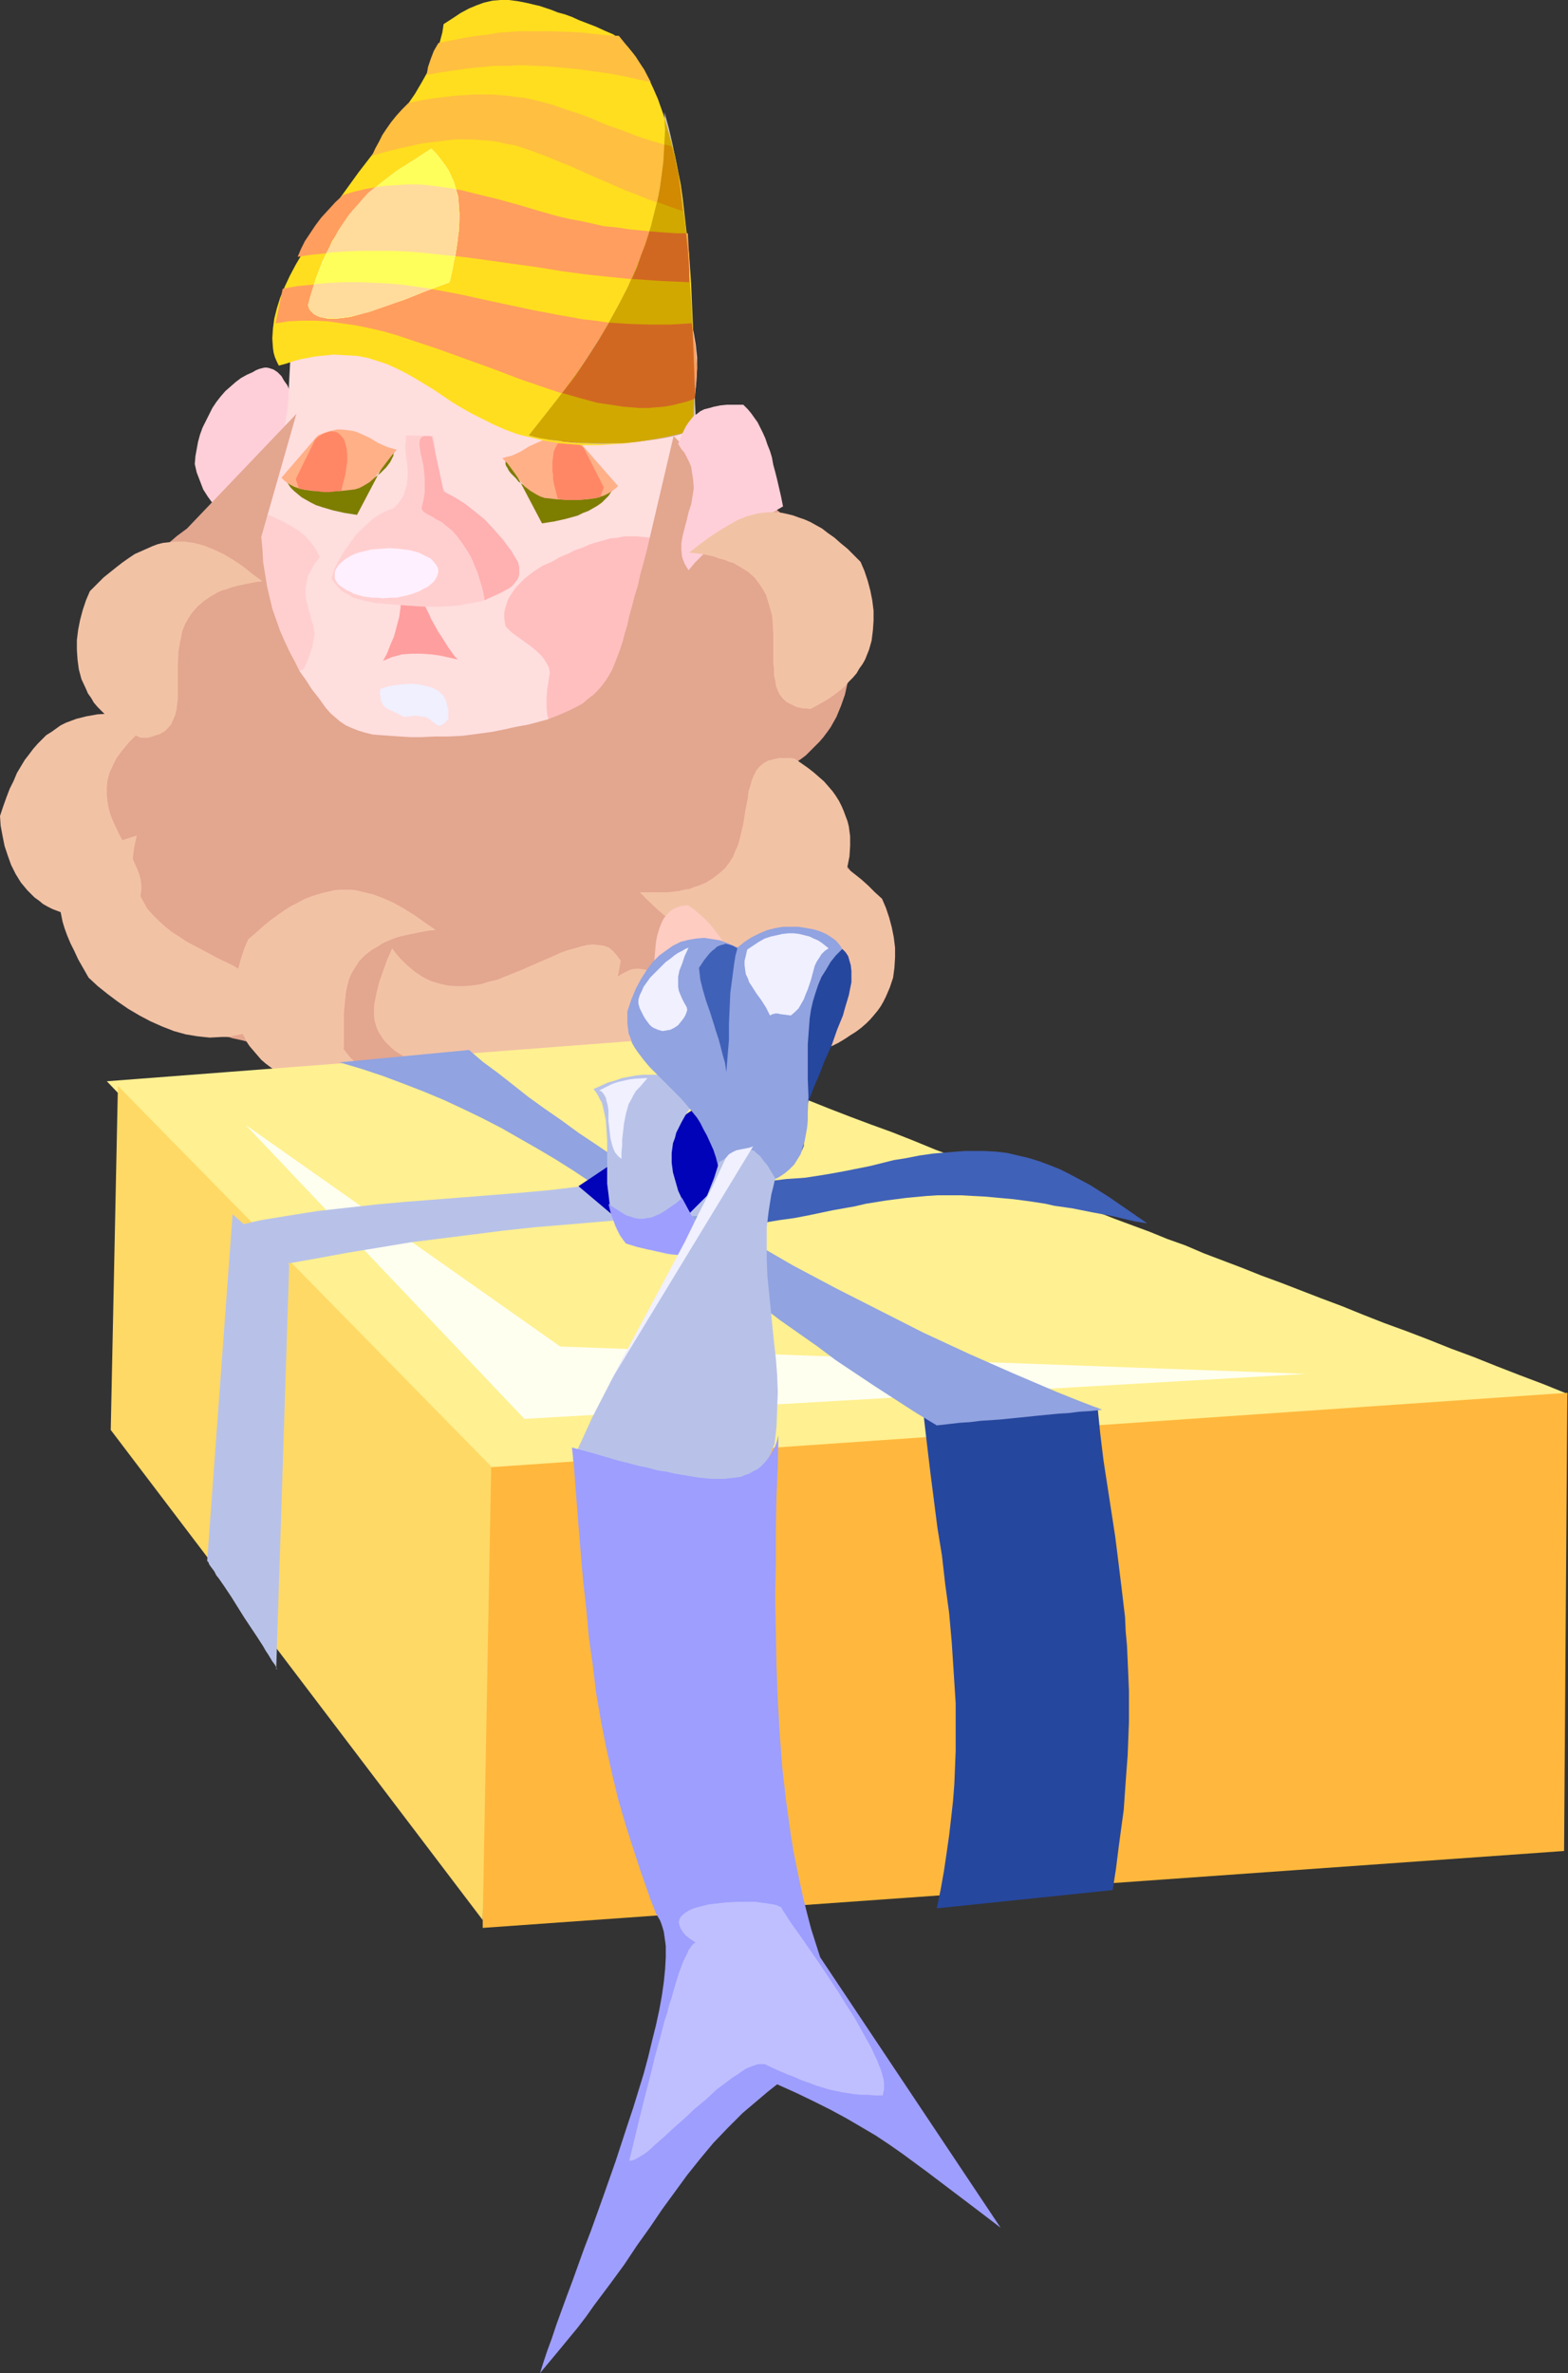 <?xml version="1.0" encoding="UTF-8" standalone="no"?>
<svg
   version="1.0"
   width="102.899mm"
   height="155.668mm"
   id="svg69"
   sodipodi:docname="Gift 12.wmf"
   xmlns:inkscape="http://www.inkscape.org/namespaces/inkscape"
   xmlns:sodipodi="http://sodipodi.sourceforge.net/DTD/sodipodi-0.dtd"
   xmlns="http://www.w3.org/2000/svg"
   xmlns:svg="http://www.w3.org/2000/svg">
  <rect width="100%" height="100%" fill="#333333" stroke="none"/>
  <sodipodi:namedview
     id="namedview69"
     pagecolor="#ffffff"
     bordercolor="#000000"
     borderopacity="0.25"
     inkscape:showpageshadow="2"
     inkscape:pageopacity="0.0"
     inkscape:pagecheckerboard="0"
     inkscape:deskcolor="#d1d1d1"
     inkscape:document-units="mm" />
  <defs
     id="defs1">
    <pattern
       id="WMFhbasepattern"
       patternUnits="userSpaceOnUse"
       width="6"
       height="6"
       x="0"
       y="0" />
  </defs>
  <path
     style="fill:#ffcfd9;fill-opacity:1;fill-rule:evenodd;stroke:none"
     d="m 76.747,106.004 -0.808,-0.97 -0.808,-1.131 -0.646,-1.293 -0.646,-1.293 -1.293,-2.909 -1.293,-2.909 -0.808,-1.131 -0.646,-1.131 -0.969,-0.97 -0.969,-0.646 -0.485,-0.162 -0.485,-0.162 -0.646,-0.162 h -0.646 l -0.646,0.162 -0.646,0.162 -0.808,0.323 -0.808,0.485 -1.454,0.646 -1.454,0.808 -1.293,0.97 -1.293,1.131 -1.293,1.131 -1.131,1.293 -1.131,1.454 -0.969,1.454 -0.808,1.616 -0.808,1.616 -0.808,1.616 -0.646,1.778 -0.485,1.778 -0.323,1.778 -0.323,1.778 -0.162,1.939 0.485,2.101 0.808,2.101 0.808,2.101 1.131,1.778 1.293,1.778 1.454,1.939 1.454,1.616 1.777,1.616 1.616,1.454 1.939,1.454 3.878,2.909 4.201,2.585 4.039,2.585 z"
     id="path1" />
  <path
     style="fill:#ffdede;fill-opacity:1;fill-rule:evenodd;stroke:none"
     d="m 70.446,107.296 -1.131,4.525 -1.293,4.848 -1.131,4.848 -1.131,5.009 -0.969,5.171 -0.646,5.171 -0.323,5.009 -0.162,2.585 v 2.585 l 0.162,2.424 0.162,2.424 0.323,2.424 0.485,2.424 0.485,2.262 0.646,2.262 0.969,2.262 0.808,2.101 1.293,2.101 1.131,1.939 1.454,1.939 1.616,1.778 1.939,1.778 1.939,1.616 2.262,1.454 2.262,1.454 3.231,1.131 3.393,1.293 3.393,0.97 3.555,0.97 3.555,0.808 3.555,0.808 3.555,0.485 3.716,0.485 3.555,0.162 3.555,0.162 3.555,-0.162 3.716,-0.323 3.393,-0.646 3.555,-0.646 3.393,-1.131 3.231,-1.293 3.231,-1.616 3.07,-1.778 1.616,-1.131 1.293,-1.131 1.454,-1.131 1.454,-1.293 1.454,-1.293 1.293,-1.454 1.293,-1.454 1.293,-1.616 1.131,-1.778 1.293,-1.778 0.969,-1.778 1.131,-2.101 0.969,-1.939 0.969,-2.262 0.969,-2.262 0.969,-2.262 0.808,-2.424 0.808,-2.585 0.646,-2.585 0.646,-2.747 0.485,-2.909 0.646,-3.07 0.485,-3.07 0.323,-3.07 0.323,-3.393 0.323,-3.393 0.162,-3.555 0.162,-3.555 0.646,-3.232 0.646,-3.232 1.131,-6.302 0.485,-3.07 0.323,-2.909 0.323,-3.07 0.162,-3.07 v -2.909 l -0.323,-3.07 -0.485,-2.909 -0.808,-3.07 -0.969,-3.07 -1.293,-2.909 -0.808,-1.616 -0.808,-1.454 -1.131,-1.616 -0.969,-1.454 -2.424,-2.909 -2.424,-2.585 -2.585,-2.424 -2.585,-2.262 -2.747,-2.101 -2.908,-1.939 -2.747,-1.616 -2.908,-1.454 -3.07,-1.293 -2.908,-1.293 -3.07,-0.808 -3.07,-0.808 -3.07,-0.646 -3.07,-0.646 -3.07,-0.162 -2.908,-0.162 -3.07,-0.162 -3.07,0.162 -2.908,0.162 -2.908,0.485 -2.747,0.485 -2.908,0.646 -2.585,0.646 -2.747,0.97 -2.424,0.97 -2.424,1.131 -2.262,1.131 -2.262,1.293 -1.939,1.293 -2.1,1.454 -1.777,1.616 -1.616,1.616 -0.808,1.616 -0.808,1.616 -1.616,3.07 -1.131,3.07 -0.969,2.909 -0.808,2.909 -0.485,2.909 -0.485,2.909 -0.323,2.909 -0.485,5.817 -0.323,6.14 -0.162,3.07 -0.162,3.232 -0.485,3.393 z"
     id="path2" />
  <path
     style="fill:#ffbfbf;fill-opacity:1;fill-rule:evenodd;stroke:none"
     d="m 163.028,133.797 -1.616,-0.485 -1.777,-0.162 -1.616,-0.162 h -1.616 -1.616 l -1.616,0.323 -1.777,0.162 -1.616,0.485 -1.777,0.485 -1.616,0.485 -1.777,0.808 -1.939,0.646 -1.939,0.97 -1.939,0.808 -1.939,1.131 -2.262,0.97 -2.262,1.454 -2.1,1.616 -1.777,1.778 -0.808,0.97 -0.646,0.97 -0.646,0.97 -0.485,0.97 -0.323,1.131 -0.323,0.97 -0.162,0.97 v 1.131 l 0.162,1.131 0.162,0.97 1.454,1.454 1.777,1.293 1.777,1.293 1.777,1.293 1.454,1.293 0.646,0.646 0.646,0.808 0.485,0.808 0.485,0.808 0.323,0.808 0.162,0.97 -0.323,2.101 -0.323,2.101 -0.162,2.101 v 2.101 l 0.162,1.939 0.485,1.939 0.323,0.808 0.485,0.646 0.323,0.808 0.485,0.485 4.524,-1.293 4.201,-1.454 2.262,-0.97 2.1,-0.97 1.939,-0.97 2.1,-1.131 1.777,-1.131 1.939,-1.293 1.777,-1.293 1.616,-1.454 1.616,-1.293 1.454,-1.616 1.454,-1.454 1.131,-1.616 1.131,-1.616 0.969,-1.616 0.808,-1.778 0.646,-1.616 0.485,-1.939 0.323,-1.778 v -1.778 -1.939 l -0.485,-1.939 -0.485,-1.939 -0.646,-1.939 -0.969,-2.101 -1.293,-1.939 -1.454,-2.101 -1.777,-2.101 z"
     id="path3" />
  <path
     style="fill:#7d7d00;fill-opacity:1;fill-rule:evenodd;stroke:none"
     d="m 152.526,119.901 -2.262,1.131 -2.262,0.808 -2.262,0.646 -2.1,0.485 -1.777,0.323 h -1.777 -1.777 l -1.454,-0.162 -1.616,-0.323 -1.293,-0.323 -1.293,-0.485 -1.131,-0.646 -1.131,-0.646 -0.808,-0.646 -0.969,-0.646 -0.646,-0.808 -0.646,-0.646 -0.646,-0.646 -0.485,-0.646 -0.323,-0.646 -0.323,-0.485 -0.162,-0.485 v -0.485 -0.162 -0.162 h 0.162 0.162 l 0.323,0.323 0.485,0.485 0.485,0.808 0.485,0.808 0.646,1.131 6.301,11.958 3.07,-0.485 2.908,-0.646 2.908,-0.808 1.293,-0.646 1.293,-0.485 1.131,-0.646 1.131,-0.646 1.131,-0.808 0.808,-0.808 0.808,-0.808 0.646,-0.97 0.646,-0.97 z"
     id="path4" />
  <path
     style="fill:#ffb087;fill-opacity:1;fill-rule:evenodd;stroke:none"
     d="m 153.333,120.547 -9.21,-10.503 -1.616,-0.646 -1.616,-0.485 -1.454,-0.323 h -1.293 -1.293 l -1.293,0.323 -1.131,0.323 -1.131,0.485 -2.1,0.97 -2.1,1.293 -2.1,0.97 -1.293,0.323 -1.131,0.323 1.293,1.293 0.969,1.293 2.1,2.909 1.131,1.454 1.454,1.131 0.808,0.485 0.808,0.485 0.969,0.485 0.969,0.323 2.908,0.323 2.747,0.162 h 2.585 l 2.424,-0.162 2.262,-0.323 0.969,-0.323 0.969,-0.323 0.969,-0.485 0.808,-0.485 0.808,-0.646 z"
     id="path5" />
  <path
     style="fill:#ff8766;fill-opacity:1;fill-rule:evenodd;stroke:none"
     d="m 144.77,111.013 5.009,9.857 -0.969,2.424 -2.424,0.323 -2.262,0.323 h -1.454 -1.293 -1.454 l -1.616,-0.323 -0.323,-1.293 -0.323,-1.293 -0.323,-1.293 -0.162,-1.131 v -0.97 l -0.162,-0.97 v -1.939 l 0.162,-1.454 0.162,-1.293 0.485,-1.131 0.485,-0.808 0.646,-0.485 0.646,-0.323 0.808,-0.162 h 0.808 l 0.969,0.162 0.969,0.485 0.808,0.646 z"
     id="path6" />
  <path
     style="fill:#7d7d00;fill-opacity:1;fill-rule:evenodd;stroke:none"
     d="m 70.446,117.8 2.424,1.131 2.262,0.808 2.1,0.646 2.1,0.485 1.777,0.323 1.939,0.162 1.616,-0.162 1.616,-0.162 1.454,-0.323 1.454,-0.323 1.131,-0.485 1.131,-0.646 1.131,-0.646 0.969,-0.646 0.808,-0.646 0.646,-0.646 0.808,-0.808 0.485,-0.646 0.485,-0.646 0.323,-0.646 0.485,-0.97 v -0.485 l 0.162,-0.162 -0.162,-0.162 H 97.429 97.267 l -0.323,0.323 -0.485,0.485 -0.485,0.808 -0.485,0.808 -0.646,1.131 -6.301,11.958 -3.07,-0.485 -2.908,-0.646 -2.747,-0.808 -1.454,-0.485 -1.293,-0.646 -1.131,-0.646 -1.131,-0.646 -0.969,-0.808 -0.969,-0.808 -0.808,-0.808 -0.646,-0.97 -0.646,-0.97 z"
     id="path7" />
  <path
     style="fill:#ffb087;fill-opacity:1;fill-rule:evenodd;stroke:none"
     d="m 69.8,118.446 9.048,-10.503 1.616,-0.646 1.616,-0.485 1.454,-0.323 h 1.293 l 1.293,0.162 1.293,0.162 1.131,0.323 1.131,0.485 2.1,0.97 2.1,1.293 2.262,0.97 1.131,0.323 1.131,0.323 -1.131,1.293 -1.131,1.454 -0.969,1.293 -1.131,1.454 -1.131,1.454 -1.293,1.131 -0.808,0.485 -0.808,0.485 -0.969,0.485 -1.131,0.323 -2.908,0.323 -2.585,0.162 h -2.585 l -2.585,-0.162 -2.1,-0.323 -1.131,-0.323 -0.969,-0.323 -0.969,-0.485 -0.808,-0.485 -0.808,-0.646 z"
     id="path8" />
  <path
     style="fill:#ff8766;fill-opacity:1;fill-rule:evenodd;stroke:none"
     d="m 78.202,108.912 -4.847,9.857 0.808,2.424 2.424,0.323 2.424,0.323 1.293,0.162 h 1.293 l 1.454,-0.162 1.616,-0.162 0.323,-1.454 0.323,-1.293 0.323,-1.131 0.162,-1.131 0.162,-1.131 0.162,-0.97 v -0.97 -0.808 l -0.162,-1.616 -0.323,-1.293 -0.323,-0.97 -0.646,-0.808 -0.646,-0.646 -0.646,-0.323 -0.808,-0.162 h -0.808 l -0.969,0.323 -0.808,0.323 -0.969,0.646 z"
     id="path9" />
  <path
     style="fill:#f0f0ff;fill-opacity:1;fill-rule:evenodd;stroke:none"
     d="m 108.739,171.287 -1.616,-0.808 -1.777,-0.485 -1.616,-0.323 -1.777,-0.162 -1.939,0.162 -1.777,0.162 -1.939,0.323 -1.939,0.646 -0.162,1.131 0.162,0.808 v 0.646 l 0.323,0.646 0.162,0.485 0.323,0.485 0.808,0.646 0.969,0.485 0.485,0.162 0.485,0.323 1.131,0.485 1.131,0.646 1.616,-0.162 1.293,-0.162 1.131,0.162 0.969,0.162 0.808,0.162 0.646,0.485 0.808,0.646 0.485,0.323 0.323,0.323 0.323,0.162 h 0.323 0.485 l 0.485,-0.323 0.646,-0.485 0.646,-0.808 v -1.293 -1.131 l -0.323,-0.97 -0.162,-0.97 -0.323,-0.646 -0.485,-0.808 -0.485,-0.485 z"
     id="path10" />
  <path
     style="fill:#ffcfcf;fill-opacity:1;fill-rule:evenodd;stroke:none"
     d="m 66.73,127.657 3.716,1.778 1.777,0.97 1.777,1.131 1.616,1.293 1.454,1.616 0.646,0.808 0.646,0.97 0.485,0.97 0.485,0.97 -1.293,1.616 -0.808,1.454 -0.808,1.454 -0.323,1.454 -0.323,1.616 v 1.454 l 0.162,1.616 0.485,1.616 0.162,0.97 0.323,0.808 0.323,1.454 0.485,1.293 0.162,1.454 0.162,0.646 -0.162,0.808 -0.162,0.97 -0.162,1.131 -0.323,1.131 -0.485,1.454 -0.646,1.616 -0.808,1.778 -7.432,2.424 -1.293,-2.424 -1.131,-2.585 -0.969,-2.909 -0.646,-2.909 -0.646,-3.07 -0.485,-3.232 -0.323,-3.07 -0.162,-3.07 0.162,-3.07 0.162,-2.747 0.323,-2.747 0.485,-2.424 0.323,-1.131 0.323,-0.97 0.323,-0.97 0.323,-0.97 0.485,-0.646 0.485,-0.808 0.485,-0.646 z"
     id="path11" />
  <path
     style="fill:#ff9e9e;fill-opacity:1;fill-rule:evenodd;stroke:none"
     d="m 98.883,145.917 1.454,0.485 1.454,0.485 0.646,0.162 h 0.808 l 0.808,-0.323 0.808,-0.323 -0.162,0.162 h -0.162 v 0.485 0.646 l 0.323,0.97 0.323,0.97 0.485,1.131 0.646,1.293 0.646,1.454 1.616,2.909 1.777,2.747 0.808,1.293 0.808,1.131 0.808,1.131 0.808,0.808 -2.1,-0.485 -2.262,-0.485 -2.262,-0.323 -2.424,-0.162 h -2.424 l -2.424,0.162 -1.131,0.323 -1.293,0.323 -1.131,0.485 -1.131,0.485 0.969,-1.778 0.808,-2.101 0.969,-2.262 0.646,-2.424 0.646,-2.424 0.323,-2.424 v -1.293 -1.131 l -0.162,-1.131 z"
     id="path12" />
  <path
     style="fill:#ffcfcf;fill-opacity:1;fill-rule:evenodd;stroke:none"
     d="m 100.66,107.943 v 1.293 l -0.162,1.131 0.162,2.424 0.162,1.131 0.162,1.131 0.162,2.101 -0.162,2.262 -0.162,1.131 -0.323,0.97 -0.323,1.131 -0.646,1.131 -0.808,1.131 -1.131,1.131 -0.969,0.323 -1.131,0.485 -1.293,0.646 -1.293,0.808 -1.131,0.97 -2.262,2.101 -1.293,1.293 -1.939,2.747 -0.969,1.293 -0.808,1.454 -0.808,1.293 -0.646,1.454 -0.485,1.293 -0.323,1.293 0.808,1.131 0.808,0.97 0.808,0.808 0.969,0.646 0.969,0.485 0.969,0.646 1.131,0.323 1.293,0.323 1.454,0.323 1.454,0.323 1.777,0.162 1.777,0.162 2.1,0.162 2.1,0.162 2.424,0.162 2.747,0.162 h 2.908 l 2.747,-0.162 2.424,-0.162 2.262,-0.485 2.1,-0.323 1.777,-0.485 1.616,-0.646 1.454,-0.646 1.293,-0.485 0.969,-0.808 0.969,-0.646 0.646,-0.808 0.485,-0.646 0.323,-0.646 0.162,-0.808 v -0.646 l -0.323,-1.131 -0.485,-1.293 -0.485,-1.293 -0.646,-1.293 -1.616,-2.747 -1.777,-2.585 -1.131,-1.293 -0.969,-1.131 -1.131,-1.131 -1.131,-0.97 -1.131,-0.97 -1.131,-0.646 -1.293,-0.646 -1.131,-0.485 -1.293,-0.646 -0.969,-0.808 -0.808,-0.97 -0.646,-0.97 -0.646,-0.97 -0.323,-0.97 -0.485,-1.131 -0.162,-1.131 -0.162,-2.262 -0.162,-2.262 -0.162,-2.262 -0.323,-1.939 z"
     id="path13" />
  <path
     style="fill:#e3a68f;fill-opacity:1;fill-rule:evenodd;stroke:none"
     d="m 46.372,131.05 27.144,-28.44 -8.725,30.541 0.323,3.232 0.162,3.07 0.485,2.909 0.485,3.07 0.646,2.747 0.646,2.747 0.969,2.747 0.969,2.747 1.131,2.585 1.131,2.424 1.293,2.424 1.293,2.585 1.616,2.262 1.454,2.262 1.777,2.262 1.616,2.262 1.131,1.293 1.293,1.131 1.131,0.97 1.454,0.97 1.454,0.646 1.616,0.646 1.616,0.485 1.939,0.485 2.1,0.162 2.262,0.162 2.424,0.162 2.585,0.162 h 2.908 l 3.07,-0.162 h 3.393 l 3.555,-0.162 3.716,-0.485 3.555,-0.485 3.231,-0.646 2.908,-0.646 2.747,-0.485 2.424,-0.646 2.424,-0.646 2.1,-0.808 1.939,-0.808 1.777,-0.808 1.616,-0.808 1.454,-0.808 1.293,-1.131 1.293,-0.97 1.131,-1.131 0.969,-1.131 0.969,-1.293 0.808,-1.293 0.808,-1.454 0.646,-1.616 0.646,-1.616 0.646,-1.778 0.646,-1.939 0.485,-1.939 0.646,-2.101 0.485,-2.262 0.323,-1.131 0.323,-1.131 0.646,-2.585 0.808,-2.585 0.646,-2.909 0.808,-2.909 0.808,-3.07 6.625,-28.278 1.293,1.293 1.454,1.293 2.908,2.424 3.07,2.262 3.07,1.939 6.14,3.878 3.07,1.939 3.07,2.101 2.908,2.262 2.908,2.585 1.454,1.293 1.293,1.454 1.454,1.454 1.293,1.778 1.293,1.778 1.293,1.778 1.293,2.101 1.131,2.101 0.969,2.262 1.131,2.424 0.969,2.585 0.969,2.909 v 3.07 l -0.162,3.232 -0.162,3.07 -0.323,3.07 -0.646,2.909 -0.646,2.909 -0.969,2.747 -1.131,2.747 -1.454,2.585 -0.808,1.131 -0.969,1.293 -0.969,1.131 -1.131,1.131 -1.131,1.131 -1.131,1.131 -1.293,0.97 -1.454,0.97 -1.454,0.97 -1.616,0.97 -1.777,0.808 -1.777,0.808 -1.939,0.808 -1.939,0.646 1.777,0.97 1.777,1.131 1.939,1.293 2.1,1.454 2.1,1.616 2.1,1.778 2.1,1.939 2.262,2.101 2.1,2.101 2.1,2.262 1.939,2.424 1.777,2.262 1.777,2.585 1.616,2.424 1.454,2.747 1.131,2.585 0.969,2.585 0.808,2.747 0.485,2.585 0.162,2.585 -0.162,1.293 v 1.293 l -0.323,1.454 -0.323,1.131 -0.323,1.293 -0.485,1.293 -0.646,1.293 -0.646,1.293 -0.808,1.131 -0.969,1.131 -0.969,1.293 -1.131,1.131 -1.131,1.131 -1.454,1.131 -1.454,0.97 -1.616,1.131 -1.777,0.97 -1.939,0.97 -1.939,0.97 -2.1,0.97 -2.424,0.808 -2.424,0.97 -2.585,0.808 -2.747,0.808 0.162,1.778 -0.162,1.939 -0.162,1.778 -0.485,1.778 -0.485,1.616 -0.646,1.616 -0.808,1.616 -0.969,1.616 -1.131,1.454 -1.131,1.293 -1.454,1.293 -1.454,1.293 -1.454,0.97 -1.777,1.131 -1.777,0.97 -1.939,0.808 -1.939,0.646 -2.1,0.646 -2.1,0.485 -2.262,0.485 -2.424,0.162 -2.424,0.162 h -2.424 l -2.585,-0.162 -2.585,-0.323 -2.747,-0.485 -2.747,-0.646 -2.747,-0.646 -2.908,-0.97 -2.908,-1.131 -2.908,-1.293 -2.908,-1.454 -2.424,1.131 -2.424,0.808 -2.585,0.808 -2.747,0.808 -2.585,0.646 -2.747,0.485 -2.747,0.646 -2.747,0.323 -2.908,0.323 -2.585,0.323 -2.908,0.162 h -2.585 l -2.747,-0.162 -2.585,-0.162 -2.424,-0.323 -2.424,-0.485 -2.262,-0.646 -2.262,-0.646 -2.1,-0.808 -1.939,-0.97 -1.777,-1.131 -1.454,-1.293 -1.454,-1.454 -1.293,-1.454 -0.969,-1.778 -0.808,-1.939 -0.485,-1.939 -0.323,-2.262 v -1.131 -1.293 -1.293 l 0.162,-1.293 0.323,-1.454 0.323,-1.293 0.323,-1.454 0.485,-1.616 H 72.062 l -2.424,-0.162 -2.585,-0.323 -2.424,-0.323 -2.262,-0.323 -2.424,-0.646 -2.262,-0.485 -2.1,-0.646 -2.262,-0.646 -2.1,-0.808 -1.939,-0.97 -2.1,-0.97 -1.939,-0.97 -1.777,-1.131 -1.777,-1.131 -1.616,-1.293 -1.777,-1.293 -1.616,-1.454 -1.454,-1.454 -1.454,-1.616 -1.293,-1.616 -1.293,-1.616 -1.131,-1.939 -1.131,-1.778 -0.969,-1.939 -0.969,-2.101 -0.808,-2.101 -0.646,-2.101 -0.646,-2.262 -0.646,-2.262 -0.323,-2.585 -0.485,-2.424 -0.646,-6.625 -0.323,-3.393 -0.323,-3.555 v -3.555 -3.393 l 0.162,-3.555 0.323,-3.555 0.646,-3.555 0.969,-3.555 1.131,-3.393 0.646,-1.778 0.808,-1.778 0.969,-1.616 0.808,-1.778 1.131,-1.616 1.131,-1.616 1.293,-1.616 1.293,-1.616 1.454,-1.454 1.616,-1.616 -0.969,-2.101 -0.808,-1.939 -0.646,-2.262 -0.485,-2.101 -0.162,-2.101 -0.162,-2.101 0.162,-2.101 0.485,-2.101 0.646,-2.101 0.969,-2.101 1.131,-1.939 1.293,-2.101 1.777,-1.939 1.939,-1.939 2.262,-1.939 z"
     id="path14" />
  <path
     style="fill:#ffde1f;fill-opacity:1;fill-rule:evenodd;stroke:none"
     d="m 69.154,90.653 -0.485,-0.97 -0.485,-1.131 -0.323,-1.131 -0.162,-1.131 -0.162,-2.424 0.162,-2.424 0.323,-2.424 0.646,-2.585 0.808,-2.585 1.131,-2.747 1.293,-2.747 1.454,-2.747 1.616,-2.747 1.777,-2.747 1.777,-2.909 1.939,-2.909 4.201,-5.656 4.201,-5.817 4.362,-5.656 4.201,-5.817 1.939,-2.747 1.777,-2.747 1.777,-2.585 1.616,-2.747 1.454,-2.585 1.293,-2.585 0.969,-2.424 0.808,-2.424 0.646,-2.424 0.323,-2.101 2.262,-1.454 1.939,-1.293 2.1,-1.131 1.939,-0.808 1.777,-0.646 2.1,-0.485 L 124.089,0 h 2.1 l 2.424,0.323 2.424,0.485 1.293,0.323 1.454,0.323 1.454,0.485 1.454,0.485 1.616,0.646 1.777,0.485 1.777,0.646 1.777,0.808 2.1,0.808 2.1,0.808 2.1,0.97 2.262,0.97 1.777,1.454 1.616,1.454 1.454,1.778 1.293,1.939 1.454,2.101 1.131,2.262 1.131,2.424 1.131,2.585 0.969,2.747 0.969,2.747 0.808,2.909 0.808,3.07 0.808,3.232 0.646,3.232 0.646,3.232 0.485,3.393 0.808,7.11 0.808,7.11 0.485,7.272 0.323,7.433 0.323,7.272 v 7.272 7.11 6.948 l -2.908,0.646 -2.908,0.808 -2.747,0.485 -2.747,0.485 -2.424,0.323 -2.585,0.485 -2.424,0.162 -2.262,0.162 -2.262,0.162 h -4.362 l -1.939,-0.162 -2.1,-0.162 -1.777,-0.162 -3.716,-0.646 -3.393,-0.808 -3.231,-0.808 -3.07,-1.131 -2.908,-1.293 -2.585,-1.293 -2.585,-1.293 -2.585,-1.454 -2.424,-1.454 -4.524,-3.07 -4.524,-2.747 -2.262,-1.293 -2.262,-1.131 -2.424,-1.131 -2.424,-0.808 -2.585,-0.808 -2.585,-0.485 -2.908,-0.162 -2.908,-0.162 -1.454,0.162 -1.616,0.162 -1.616,0.162 -1.616,0.323 -1.777,0.323 -1.777,0.485 -1.939,0.646 z"
     id="path15" />
  <path
     style="fill:#ffbf40;fill-opacity:1;fill-rule:evenodd;stroke:none"
     d="m 101.307,25.531 -1.616,1.616 -1.454,1.616 -1.293,1.616 -1.131,1.616 -0.969,1.454 -0.808,1.616 -0.969,1.778 -0.808,1.778 3.393,-0.97 3.231,-0.808 2.908,-0.646 2.908,-0.646 2.747,-0.323 2.585,-0.323 2.585,-0.323 h 2.424 2.262 l 2.262,0.162 2.1,0.162 2.1,0.323 1.939,0.485 2.1,0.323 3.878,1.293 3.878,1.454 3.878,1.616 2.1,0.808 2.1,0.97 4.362,1.939 2.262,0.97 4.847,2.101 2.585,0.97 2.747,1.131 2.747,0.97 3.07,0.97 3.07,1.131 v -1.939 l -0.323,-1.939 -0.162,-2.262 -0.485,-2.101 -0.323,-2.101 -0.485,-2.101 -0.485,-1.939 -0.485,-1.616 -2.262,-0.646 -2.262,-0.646 -4.039,-1.293 -3.716,-1.454 -3.716,-1.293 -3.393,-1.454 -1.616,-0.646 -1.777,-0.646 -3.393,-1.131 -3.231,-1.131 -3.555,-0.97 -3.555,-0.808 -1.939,-0.162 -1.939,-0.323 -2.1,-0.162 -2.1,-0.162 h -2.1 -2.424 l -2.262,0.162 -2.585,0.162 -2.585,0.323 -2.747,0.323 -2.908,0.485 z"
     id="path16" />
  <path
     style="fill:#ff9e5e;fill-opacity:1;fill-rule:evenodd;stroke:none"
     d="m 85.149,48.316 -1.939,1.778 -1.777,1.939 -1.777,1.939 -1.454,1.939 -1.293,1.939 -1.293,1.939 -0.969,1.939 -0.808,1.939 3.231,-0.485 3.231,-0.323 3.07,-0.323 3.07,-0.162 5.978,-0.162 5.978,0.162 5.817,0.162 5.817,0.646 5.817,0.646 11.633,1.616 5.817,0.808 5.978,0.97 5.978,0.808 6.14,0.646 6.301,0.646 6.625,0.323 6.625,0.323 v -3.07 -2.909 l -0.162,-3.07 -0.162,-3.07 h -3.878 l -3.716,-0.323 -3.393,-0.323 -3.393,-0.323 -3.231,-0.485 -3.231,-0.323 -2.908,-0.646 -2.908,-0.646 -2.747,-0.485 -2.747,-0.646 -5.17,-1.454 -4.847,-1.454 -2.424,-0.646 -2.262,-0.646 -4.686,-1.131 -4.524,-1.131 -4.524,-0.808 -2.262,-0.323 -2.262,-0.162 -2.262,-0.162 h -2.424 l -2.424,0.162 -2.585,0.162 -2.424,0.323 -2.747,0.485 -2.747,0.646 z"
     id="path17" />
  <path
     style="fill:#ffbf40;fill-opacity:1;fill-rule:evenodd;stroke:none"
     d="m 108.739,10.665 -1.131,1.939 -0.808,2.101 -0.323,0.97 -0.323,0.97 -0.162,0.97 -0.162,0.97 3.393,-0.646 3.393,-0.485 3.393,-0.485 3.231,-0.323 3.393,-0.323 h 3.393 l 3.393,-0.162 3.393,0.162 3.393,0.162 3.555,0.323 3.393,0.323 3.555,0.485 3.555,0.485 3.716,0.646 3.716,0.808 3.716,0.808 -0.969,-1.778 -0.808,-1.454 -1.939,-3.07 -2.1,-2.585 -2.1,-2.585 -3.231,-0.162 -3.07,-0.323 -2.908,-0.323 -2.747,-0.162 -5.17,-0.162 h -5.009 -2.585 l -2.424,0.162 -2.585,0.162 -2.747,0.485 -2.908,0.323 -2.908,0.485 -3.231,0.646 z"
     id="path18" />
  <path
     style="fill:#ff9e5e;fill-opacity:1;fill-rule:evenodd;stroke:none"
     d="m 70.123,71.585 3.555,-0.646 3.393,-0.323 3.231,-0.323 3.393,-0.323 h 3.231 3.231 l 6.14,0.323 3.07,0.323 3.07,0.323 5.978,0.97 5.978,1.131 5.817,1.293 12.118,2.585 5.978,1.131 6.301,1.131 3.07,0.323 3.231,0.485 3.393,0.162 3.231,0.162 3.393,0.162 h 3.555 l 3.555,-0.162 3.555,-0.162 0.646,4.201 0.323,2.262 0.162,2.262 0.162,2.262 -0.162,2.424 -0.162,2.585 -0.323,2.747 -2.747,0.97 -2.747,0.646 -2.908,0.485 -2.747,0.162 h -3.07 l -3.07,-0.323 -3.07,-0.323 -3.07,-0.646 -3.231,-0.646 -3.231,-0.808 -3.231,-0.97 -3.393,-1.131 -6.625,-2.262 -6.786,-2.585 -13.895,-5.009 -6.786,-2.262 -3.393,-1.131 -3.393,-0.97 -3.555,-0.808 -3.231,-0.646 -3.393,-0.485 -3.393,-0.485 -3.231,-0.162 h -3.231 l -3.231,0.162 -3.231,0.485 z"
     id="path19" />
  <path
     style="fill:#ffffff;fill-opacity:1;fill-rule:evenodd;stroke:none"
     d="m 106.962,36.843 -4.201,2.747 -4.362,2.747 -2.1,1.616 -2.1,1.616 -2.1,1.778 -2.1,2.101 -1.939,2.101 -1.939,2.424 -1.939,2.909 -0.808,1.454 -0.969,1.454 -0.808,1.778 -0.808,1.616 -0.808,1.778 -0.808,1.939 -0.808,2.101 -0.646,2.101 -0.646,2.262 -0.646,2.262 0.162,0.646 0.323,0.646 0.485,0.485 0.485,0.485 0.646,0.323 0.646,0.323 0.808,0.162 0.808,0.162 0.808,0.162 h 0.969 l 2.1,-0.162 2.262,-0.323 2.424,-0.646 2.424,-0.646 2.747,-0.97 2.747,-0.97 2.908,-0.97 5.655,-2.262 5.655,-2.101 0.485,-1.939 0.323,-1.616 0.323,-1.778 0.323,-1.454 0.485,-3.07 0.323,-2.747 0.162,-2.424 v -2.262 l -0.162,-2.101 -0.162,-1.939 -0.485,-1.778 -0.485,-1.616 -0.646,-1.454 -0.646,-1.454 -0.969,-1.454 -0.969,-1.293 -1.131,-1.454 z"
     id="path20" />
  <path
     style="fill:#ffffff;fill-opacity:1;fill-rule:evenodd;stroke:none"
     d="m 87.573,52.032 -1.616,2.262 -1.616,2.262 -1.454,2.585 -1.454,2.747 -1.454,2.909 -1.293,3.393 -1.131,3.555 -0.646,1.939 -0.485,1.939 0.162,0.646 0.323,0.646 0.485,0.485 0.485,0.485 0.646,0.323 0.646,0.323 0.808,0.162 0.808,0.162 0.808,0.162 h 0.969 l 2.1,-0.162 2.262,-0.323 2.424,-0.646 2.424,-0.646 2.747,-0.97 2.747,-0.97 2.908,-0.97 5.655,-2.262 5.655,-2.101 0.485,-2.424 0.485,-2.262 0.485,-2.101 0.323,-2.101 0.162,-1.778 0.323,-1.778 v -1.778 l 0.162,-1.454 v -1.454 l -0.162,-1.454 v -1.293 l -0.162,-1.293 -0.646,-2.262 -0.646,-2.101 -3.555,0.323 -3.393,0.485 -3.231,0.808 -3.07,0.808 -3.07,1.131 -3.07,1.293 -2.747,1.293 z"
     id="path21" />
  <path
     style="fill:#ffff5c;fill-opacity:1;fill-rule:evenodd;stroke:none"
     d="m 106.962,36.843 -4.201,2.747 -4.362,2.747 -2.1,1.616 -2.1,1.616 -2.1,1.778 -2.1,2.101 -1.939,2.101 -1.939,2.424 -1.939,2.909 -0.808,1.454 -0.969,1.454 -0.808,1.778 -0.808,1.616 -0.808,1.778 -0.808,1.939 -0.808,2.101 -0.646,2.101 -0.646,2.262 -0.646,2.262 0.162,0.646 0.323,0.646 0.485,0.485 0.485,0.485 0.646,0.323 0.646,0.323 0.808,0.162 0.808,0.162 0.808,0.162 h 0.969 l 2.1,-0.162 2.262,-0.323 2.424,-0.646 2.424,-0.646 2.747,-0.97 2.747,-0.97 2.908,-0.97 5.655,-2.262 5.655,-2.101 0.485,-1.939 0.323,-1.616 0.323,-1.778 0.323,-1.454 0.485,-3.07 0.323,-2.747 0.162,-2.424 v -2.262 l -0.162,-2.101 -0.162,-1.939 -0.485,-1.778 -0.485,-1.616 -0.646,-1.454 -0.646,-1.454 -0.969,-1.454 -0.969,-1.293 -1.131,-1.454 z"
     id="path22" />
  <path
     style="fill:#ffdb9c;fill-opacity:1;fill-rule:evenodd;stroke:none"
     d="m 80.948,62.697 1.454,-2.585 1.293,-2.585 1.454,-2.262 1.454,-2.101 1.616,-1.778 1.454,-1.778 1.616,-1.778 1.777,-1.454 2.747,-0.323 2.585,-0.162 2.585,-0.162 h 2.424 l 2.585,0.162 2.424,0.323 4.686,0.646 0.323,1.616 0.323,1.616 v 1.939 l 0.162,1.939 -0.162,2.101 -0.162,2.262 -0.323,2.424 -0.485,2.747 -7.756,-0.808 -3.878,-0.323 -3.878,-0.162 h -4.039 -4.039 l -4.039,0.162 z"
     id="path23" />
  <path
     style="fill:#ffdb9c;fill-opacity:1;fill-rule:evenodd;stroke:none"
     d="m 77.878,70.454 -0.808,2.585 -0.646,2.585 0.162,0.646 0.323,0.646 0.323,0.323 0.485,0.485 0.485,0.323 0.485,0.323 1.454,0.323 1.454,0.162 h 1.777 l 1.939,-0.162 1.939,-0.323 2.262,-0.485 2.262,-0.646 2.424,-0.808 2.424,-0.808 5.17,-1.939 5.17,-2.101 -3.555,-0.485 -3.393,-0.485 -3.555,-0.323 -3.555,-0.162 -3.716,-0.162 h -3.716 l -3.716,0.162 z"
     id="path24" />
  <path
     style="fill:#d1c9c2;fill-opacity:1;fill-rule:evenodd;stroke:none"
     d="m 164.805,27.794 1.131,4.201 0.969,4.201 0.808,4.201 0.646,4.363 0.808,4.363 0.485,4.363 0.485,4.525 0.485,4.686 0.323,4.848 0.323,4.848 0.323,5.171 0.162,5.333 0.323,5.494 0.162,5.817 0.162,5.979 0.323,6.302 -2.747,0.808 -2.747,0.808 -2.908,0.485 -2.908,0.485 -2.747,0.323 -2.908,0.323 -2.747,0.162 -2.747,0.162 h -2.908 l -2.585,-0.162 -2.585,-0.162 -2.424,-0.323 -2.424,-0.162 -2.262,-0.485 -1.939,-0.323 -1.939,-0.485 3.716,-4.525 3.555,-4.686 3.393,-4.525 3.231,-4.686 3.07,-4.686 2.908,-4.686 2.585,-4.848 2.424,-4.848 2.1,-5.009 1.939,-5.009 1.616,-5.171 0.646,-2.585 0.646,-2.747 0.485,-2.585 0.485,-2.747 0.323,-2.747 0.323,-2.747 0.162,-2.747 0.162,-2.747 v -2.909 z"
     id="path25" />
  <path
     style="fill:#d1a8a1;fill-opacity:1;fill-rule:evenodd;stroke:none"
     d="m 172.399,98.086 -0.162,-4.363 -0.162,-4.201 -0.162,-4.201 -0.162,-4.04 -0.485,-1.616 -0.485,-1.778 -0.646,-1.778 -0.808,-1.778 -0.808,-1.616 -0.969,-1.778 -0.969,-1.778 -1.293,-1.778 -2.585,-3.232 -2.908,-2.909 -1.131,3.07 -1.293,3.07 -1.293,3.07 -1.454,3.07 -1.616,2.909 -1.616,2.909 -1.777,3.07 -1.777,2.747 -3.716,5.817 -4.039,5.656 -4.362,5.656 -4.524,5.656 1.777,0.485 1.939,0.323 2.262,0.323 2.262,0.323 2.262,0.323 2.424,0.162 h 2.585 l 2.585,0.162 2.747,-0.162 h 2.747 l 2.585,-0.323 2.747,-0.323 2.747,-0.323 2.747,-0.485 2.747,-0.646 2.585,-0.808 0.808,-4.525 z"
     id="path26" />
  <path
     style="fill:#d17a4a;fill-opacity:1;fill-rule:evenodd;stroke:none"
     d="m 135.722,108.912 1.939,0.162 1.939,0.323 1.939,0.162 2.1,0.162 -1.131,-0.485 -1.131,-0.162 -1.131,-0.323 -0.969,-0.162 h -0.808 -0.969 z"
     id="path27" />
  <path
     style="fill:#d15129;fill-opacity:1;fill-rule:evenodd;stroke:none"
     d="m 139.276,109.397 1.777,0.162 2.1,0.162 -1.131,-0.485 -0.969,-0.162 h -0.969 z"
     id="path28" />
  <path
     style="fill:#b57052;fill-opacity:1;fill-rule:evenodd;stroke:none"
     d="M 167.067,108.104 Z"
     id="path29" />
  <path
     style="fill:#d1a800;fill-opacity:1;fill-rule:evenodd;stroke:none"
     d="m 172.076,88.39 -0.162,-3.555 -0.162,-3.555 -0.162,-3.555 -0.162,-3.393 -0.485,-6.464 -0.323,-6.302 -0.646,-5.979 -0.808,-5.817 -0.808,-5.817 -0.969,-5.494 -1.293,-4.686 -0.646,-2.262 -0.646,-2.262 0.162,2.909 -0.162,2.747 -0.162,2.747 -0.162,2.747 -0.323,2.747 -0.323,2.585 -0.485,2.747 -0.646,2.585 -1.293,5.171 -1.616,5.009 -1.939,5.009 -2.1,4.848 -2.424,4.686 -2.585,4.686 -2.747,4.686 -3.07,4.686 -3.231,4.525 -3.393,4.525 -3.555,4.525 -3.555,4.525 1.293,0.323 1.293,0.323 2.908,0.485 3.231,0.323 3.231,0.323 3.555,0.162 h 3.716 3.716 l 3.878,-0.323 3.231,-0.485 3.555,-0.646 3.555,-0.808 3.716,-0.97 v -4.525 l 0.162,-4.525 z"
     id="path30" />
  <path
     style="fill:#d18a02;fill-opacity:1;fill-rule:evenodd;stroke:none"
     d="m 169.006,48.639 -0.808,-5.817 -0.485,-1.778 -0.323,-1.778 -0.485,-1.616 -0.323,-1.293 -0.808,-0.323 -0.969,-0.162 -0.162,3.717 -0.485,3.555 -0.485,3.555 -0.646,3.393 3.07,1.131 3.231,1.131 -0.162,-1.778 z"
     id="path31" />
  <path
     style="fill:#d16821;fill-opacity:1;fill-rule:evenodd;stroke:none"
     d="m 170.945,66.899 -0.323,-4.525 -0.485,-4.525 h -2.262 l -2.424,-0.162 -4.362,-0.323 -0.969,3.07 -1.131,2.909 -0.969,2.909 -1.293,2.909 6.948,0.485 3.716,0.162 3.555,0.162 v -1.616 z"
     id="path32" />
  <path
     style="fill:#d16821;fill-opacity:1;fill-rule:evenodd;stroke:none"
     d="m 172.399,97.439 -0.162,-4.201 -0.162,-4.201 -0.162,-4.04 -0.162,-3.878 -0.162,-0.97 -2.585,0.162 -2.747,0.162 h -5.17 l -5.009,-0.162 -5.009,-0.323 -2.585,4.363 -2.908,4.525 -2.908,4.363 -3.231,4.201 4.524,1.293 4.201,1.131 4.362,0.646 2.1,0.323 2.1,0.162 1.939,0.162 h 2.1 l 1.939,-0.162 1.939,-0.162 1.939,-0.323 1.939,-0.485 1.939,-0.485 1.777,-0.646 0.162,-0.646 z"
     id="path33" />
  <path
     style="fill:#ffcfd9;fill-opacity:1;fill-rule:evenodd;stroke:none"
     d="m 168.198,110.044 0.485,-1.131 0.485,-1.293 0.485,-0.97 0.485,-0.97 0.646,-0.97 0.646,-0.808 0.646,-0.808 0.808,-0.485 0.808,-0.646 0.969,-0.485 1.293,-0.323 1.131,-0.323 1.616,-0.323 1.616,-0.162 h 1.939 2.1 l 1.131,1.131 0.808,0.97 0.808,1.131 0.808,1.131 0.646,1.293 0.646,1.293 0.646,1.454 0.485,1.454 0.646,1.616 0.485,1.616 0.323,1.778 0.485,1.778 0.485,1.939 0.485,2.101 0.485,2.101 0.485,2.424 -1.939,1.131 -1.939,1.131 -1.616,0.808 -1.454,0.808 -1.454,0.646 -1.454,0.646 -2.585,1.131 -2.424,1.454 -1.293,0.808 -1.293,0.97 -1.293,1.293 -1.454,1.454 -1.616,1.616 -0.808,0.97 -0.808,0.97 -0.485,-0.808 -0.485,-0.808 -0.323,-0.808 -0.323,-0.97 -0.162,-1.616 v -1.778 l 0.323,-1.778 0.485,-1.939 0.485,-1.778 0.485,-2.101 0.646,-1.939 0.323,-1.939 0.323,-2.101 -0.162,-2.101 -0.162,-1.131 -0.162,-0.97 -0.162,-1.131 -0.485,-1.131 -0.485,-0.97 -0.646,-1.293 -0.808,-0.97 z"
     id="path34" />
  <path
     style="fill:#fff0ff;fill-opacity:1;fill-rule:evenodd;stroke:none"
     d="m 90.158,136.706 2.1,-0.485 2.1,-0.162 2.262,-0.162 2.262,0.162 2.585,0.323 1.293,0.323 1.131,0.323 0.969,0.485 0.969,0.485 0.969,0.485 0.646,0.646 0.646,0.808 0.485,0.808 0.162,0.808 -0.162,0.808 -0.323,0.808 -0.485,0.808 -0.646,0.646 -0.969,0.808 -0.969,0.485 -1.131,0.646 -1.293,0.485 -1.454,0.485 -2.908,0.646 h -1.616 l -1.777,0.162 -1.293,-0.162 h -1.293 l -1.293,-0.162 -1.131,-0.162 -1.131,-0.323 -1.131,-0.323 -0.808,-0.485 -0.808,-0.323 -1.293,-0.808 -0.969,-0.808 -0.646,-0.97 -0.162,-0.485 v -0.485 -0.97 l 0.323,-0.808 0.485,-0.808 0.808,-0.808 0.969,-0.808 1.293,-0.808 1.454,-0.646 z"
     id="path35" />
  <path
     style="fill:#ffb0b0;fill-opacity:1;fill-rule:evenodd;stroke:none"
     d="m 107.123,108.266 -0.646,-0.162 h -0.485 -0.485 -0.323 l -0.646,0.323 -0.323,0.485 -0.162,0.646 v 0.808 l 0.162,1.131 0.162,1.131 0.323,1.293 0.323,1.454 0.162,1.616 0.162,1.616 v 1.778 1.778 l -0.323,1.939 -0.485,1.939 0.162,0.323 0.323,0.485 0.485,0.323 0.808,0.485 0.969,0.485 0.969,0.646 1.293,0.646 1.131,0.97 1.454,1.131 1.293,1.454 1.293,1.778 0.646,0.97 0.646,0.97 0.646,1.131 0.646,1.293 0.485,1.293 0.646,1.454 0.485,1.616 0.485,1.616 0.485,1.778 0.323,1.939 0.646,-0.323 0.646,-0.323 1.454,-0.646 1.616,-0.808 1.616,-0.808 0.646,-0.485 0.646,-0.646 0.485,-0.646 0.485,-0.646 0.323,-0.97 v -0.97 -0.97 l -0.323,-1.293 -1.777,-2.909 -1.939,-2.585 -2.262,-2.585 -2.262,-2.424 -2.424,-1.939 -2.424,-1.939 -2.585,-1.616 -2.747,-1.454 z"
     id="path36" />
  <path
     style="fill:#f2c2a5;fill-opacity:1;fill-rule:evenodd;stroke:none"
     d="m 0,202.312 0.162,2.424 0.485,2.585 0.485,2.424 0.808,2.424 0.808,2.262 1.131,2.262 1.293,2.101 1.616,1.939 1.777,1.778 1.131,0.808 0.969,0.808 1.131,0.646 1.293,0.646 1.293,0.485 1.293,0.485 1.454,0.485 1.454,0.323 1.616,0.323 1.616,0.162 h 1.939 l 1.777,0.162 1.939,-0.162 1.939,-0.162 0.969,-0.485 0.808,-0.485 0.646,-0.646 0.808,-0.485 0.969,-1.131 0.808,-1.293 0.485,-1.131 0.162,-1.293 v -1.131 l -0.162,-1.293 -0.323,-1.293 -0.485,-1.293 -0.646,-1.454 -0.646,-1.454 -1.616,-2.747 -1.616,-3.07 -1.454,-3.07 -0.646,-1.616 -0.485,-1.616 -0.323,-1.778 -0.162,-1.616 v -1.778 l 0.162,-1.778 0.485,-1.939 0.808,-1.778 0.969,-1.939 1.454,-1.939 0.808,-0.97 0.808,-0.97 1.131,-1.131 0.969,-0.97 1.293,-0.97 1.293,-1.131 1.454,-1.131 1.454,-0.97 -3.231,-0.323 -3.231,-0.323 -3.07,-0.162 H 27.144 l -2.908,0.162 -2.747,0.485 -2.585,0.646 -1.293,0.485 -1.293,0.485 -1.293,0.646 -1.131,0.808 -1.131,0.808 -1.293,0.808 -0.969,0.97 -1.131,1.131 -1.131,1.293 -0.969,1.293 -1.131,1.454 -0.969,1.616 -0.969,1.616 -0.808,1.939 -0.969,1.939 -0.808,2.101 -0.808,2.262 z"
     id="path37" />
  <path
     style="fill:#f2c2a5;fill-opacity:1;fill-rule:evenodd;stroke:none"
     d="m 204.875,226.228 1.293,-2.101 1.293,-2.262 0.969,-2.262 0.969,-2.424 0.808,-2.424 0.485,-2.424 0.162,-2.585 v -2.424 l -0.323,-2.424 -0.323,-1.293 -0.485,-1.293 -0.485,-1.293 -0.485,-1.131 -0.646,-1.293 -0.808,-1.293 -0.808,-1.131 -0.969,-1.131 -1.131,-1.293 -1.293,-1.131 -1.293,-1.131 -1.454,-1.131 -1.616,-1.131 -1.616,-1.131 -0.969,-0.162 h -1.131 -0.808 -0.969 l -1.454,0.323 -1.293,0.323 -1.131,0.646 -0.969,0.808 -0.808,0.97 -0.646,1.293 -0.485,1.131 -0.323,1.293 -0.485,1.454 -0.162,1.616 -0.646,3.232 -0.485,3.232 -0.808,3.393 -0.485,1.778 -0.646,1.454 -0.646,1.616 -0.969,1.454 -0.969,1.293 -1.454,1.293 -1.454,1.131 -1.777,1.131 -1.939,0.808 -1.131,0.323 -1.131,0.485 -1.293,0.162 -1.293,0.323 -1.454,0.162 -1.454,0.162 h -1.616 -3.393 -1.777 l 2.262,2.262 2.424,2.262 2.262,1.939 2.262,1.778 2.424,1.616 2.424,1.293 2.585,1.131 1.293,0.485 1.293,0.323 1.293,0.162 1.454,0.162 1.454,0.162 h 1.454 l 1.454,-0.162 1.616,-0.162 1.454,-0.323 1.777,-0.323 1.616,-0.646 1.777,-0.485 1.777,-0.808 1.939,-0.97 1.777,-0.97 2.1,-1.131 1.939,-1.293 z"
     id="path38" />
  <path
     style="fill:#f2c2a5;fill-opacity:1;fill-rule:evenodd;stroke:none"
     d="m 61.56,232.853 -0.969,2.262 -0.808,2.424 -0.646,2.424 -0.646,2.424 -0.323,2.585 v 2.424 l 0.162,2.585 0.323,2.424 0.808,2.424 0.485,1.131 0.646,1.131 0.646,1.293 0.646,0.97 0.969,1.131 0.969,1.131 0.969,1.131 1.131,0.97 1.293,0.97 1.454,0.97 1.454,0.97 1.616,0.97 1.616,0.97 1.939,0.808 0.969,-0.162 h 0.969 l 0.969,-0.162 0.969,-0.162 1.454,-0.646 1.131,-0.485 0.969,-0.808 0.808,-1.131 0.646,-0.97 0.485,-1.293 0.323,-1.293 0.162,-1.293 0.162,-1.616 v -1.454 -6.787 l 0.323,-3.393 0.162,-1.616 0.323,-1.616 0.485,-1.778 0.646,-1.454 0.969,-1.616 0.969,-1.454 1.293,-1.293 1.616,-1.293 1.939,-1.131 0.969,-0.646 2.262,-0.97 1.293,-0.485 1.293,-0.323 1.454,-0.323 1.616,-0.323 1.616,-0.323 1.777,-0.323 1.777,-0.162 -2.585,-1.778 -2.747,-1.939 -2.585,-1.616 -2.585,-1.454 -2.585,-1.131 -2.585,-0.97 -2.747,-0.646 -1.293,-0.323 -1.293,-0.162 h -2.908 l -1.454,0.162 -1.293,0.323 -1.454,0.323 -1.616,0.485 -1.454,0.485 -1.616,0.646 -1.454,0.808 -1.616,0.808 -1.777,1.131 -1.616,1.131 -1.777,1.293 -1.777,1.454 -1.777,1.616 z"
     id="path39" />
  <path
     style="fill:#f2c2a5;fill-opacity:1;fill-rule:evenodd;stroke:none"
     d="m 22.297,146.563 -0.969,2.262 -0.808,2.424 -0.646,2.424 -0.485,2.424 -0.323,2.585 v 2.424 l 0.162,2.424 0.323,2.424 0.646,2.424 1.131,2.424 0.485,1.131 0.808,1.131 0.646,1.131 0.969,1.131 0.969,0.97 1.131,1.131 1.131,0.97 1.293,0.97 1.293,0.97 1.454,0.97 1.616,0.808 1.777,0.808 h 0.969 0.808 l 1.616,-0.485 1.454,-0.485 1.131,-0.646 0.808,-0.808 0.808,-0.97 0.485,-1.131 0.485,-1.131 0.323,-1.293 0.162,-1.454 0.162,-1.454 v -1.616 -6.625 l 0.162,-3.393 0.323,-1.778 0.323,-1.616 0.323,-1.616 0.646,-1.616 0.808,-1.454 0.969,-1.454 1.293,-1.454 1.454,-1.293 1.616,-1.131 1.939,-1.131 1.131,-0.485 1.131,-0.323 1.293,-0.485 1.293,-0.323 1.454,-0.323 1.616,-0.323 1.616,-0.323 1.616,-0.162 -2.424,-1.778 -2.424,-1.939 -2.424,-1.616 -2.424,-1.454 -2.424,-1.131 -2.424,-0.97 -2.424,-0.646 -1.293,-0.162 -1.131,-0.162 h -2.585 l -1.293,0.162 -1.454,0.162 -1.293,0.323 -1.293,0.485 -1.454,0.646 -1.454,0.646 -1.454,0.646 -1.454,0.97 -1.616,1.131 -1.454,1.131 -1.616,1.293 -1.616,1.293 -1.616,1.616 z"
     id="path40" />
  <path
     style="fill:#f2c2a5;fill-opacity:1;fill-rule:evenodd;stroke:none"
     d="m 218.771,222.834 0.969,2.262 0.808,2.424 0.646,2.424 0.485,2.424 0.323,2.585 v 2.424 l -0.162,2.585 -0.323,2.424 -0.808,2.424 -0.969,2.262 -0.646,1.293 -0.646,1.131 -0.808,1.131 -0.808,0.97 -0.969,1.131 -0.969,0.97 -1.293,1.131 -1.293,0.97 -1.293,0.808 -1.454,0.97 -1.616,0.97 -1.616,0.808 h -1.131 l -0.808,-0.162 -1.616,-0.323 -1.293,-0.485 -1.131,-0.646 -0.969,-0.808 -0.646,-0.97 -0.646,-1.131 -0.323,-1.131 -0.323,-1.293 -0.162,-1.454 -0.162,-1.454 v -1.616 -6.625 l -0.162,-3.393 -0.323,-1.778 -0.323,-1.616 -0.485,-1.616 -0.646,-1.616 -0.808,-1.616 -0.969,-1.454 -1.131,-1.293 -1.454,-1.293 -1.616,-1.131 -1.939,-1.131 -1.131,-0.485 -1.131,-0.485 -1.293,-0.323 -1.293,-0.485 -1.454,-0.162 -1.454,-0.323 -1.616,-0.323 -1.777,-0.162 2.424,-1.939 2.424,-1.778 2.424,-1.616 2.424,-1.454 2.424,-1.293 2.424,-0.808 2.424,-0.646 1.131,-0.323 1.293,-0.162 h 1.293 1.293 l 1.293,0.162 1.293,0.323 1.454,0.323 1.293,0.485 1.454,0.485 1.454,0.646 1.293,0.808 1.454,0.97 1.616,0.97 1.454,1.131 1.616,1.293 1.616,1.454 1.616,1.616 z"
     id="path41" />
  <path
     style="fill:#f2c2a5;fill-opacity:1;fill-rule:evenodd;stroke:none"
     d="m 213.439,139.292 0.969,2.262 0.808,2.424 0.646,2.424 0.485,2.424 0.323,2.585 v 2.424 l -0.162,2.424 -0.323,2.585 -0.646,2.262 -0.969,2.424 -0.646,1.131 -0.808,1.131 -0.646,1.131 -0.969,1.131 -0.969,0.97 -0.969,1.131 -1.131,0.97 -1.293,0.97 -1.293,0.97 -1.616,0.97 -1.454,0.808 -1.777,0.97 -0.969,-0.162 h -0.808 l -1.616,-0.323 -1.293,-0.646 -1.293,-0.646 -0.808,-0.808 -0.808,-0.97 -0.485,-0.97 -0.485,-1.293 -0.162,-1.293 -0.323,-1.293 v -1.616 l -0.162,-1.454 v -3.232 -3.555 l -0.162,-3.393 -0.162,-1.616 -0.485,-1.778 -0.485,-1.616 -0.485,-1.616 -0.808,-1.454 -0.969,-1.454 -1.131,-1.454 -1.454,-1.293 -1.777,-1.131 -1.939,-1.131 -1.131,-0.323 -1.131,-0.485 -1.293,-0.323 -1.293,-0.485 -1.454,-0.323 -1.454,-0.323 -1.616,-0.162 -1.616,-0.162 2.424,-1.939 2.424,-1.778 2.424,-1.616 2.424,-1.454 2.262,-1.293 2.424,-0.97 2.424,-0.646 1.293,-0.162 1.293,-0.162 h 2.424 l 1.293,0.162 1.454,0.323 1.293,0.323 1.293,0.485 1.454,0.485 1.454,0.646 1.454,0.808 1.454,0.808 1.454,1.131 1.616,1.131 1.454,1.293 1.777,1.454 1.616,1.616 z"
     id="path42" />
  <path
     style="fill:#ffccc2;fill-opacity:1;fill-rule:evenodd;stroke:none"
     d="m 179.993,270.18 0.808,-2.909 0.808,-3.07 0.646,-3.07 0.646,-3.07 0.323,-3.232 0.162,-3.07 v -3.232 l -0.323,-3.07 -0.485,-3.07 -0.808,-2.909 -0.969,-2.747 -0.646,-1.454 -0.646,-1.454 -0.808,-1.293 -0.969,-1.293 -0.969,-1.293 -0.969,-1.131 -1.131,-1.131 -1.293,-1.131 -1.293,-1.131 -1.454,-0.97 -1.616,0.162 -1.454,0.485 -1.131,0.646 -0.969,0.97 -0.808,0.97 -0.646,1.293 -0.485,1.293 -0.485,1.616 -0.323,1.616 -0.162,1.778 -0.162,1.778 -0.162,2.101 -0.162,4.04 -0.162,4.363 -0.323,4.363 -0.162,2.101 -0.323,2.101 -0.485,2.101 -0.646,2.101 -0.808,1.939 -0.808,1.778 -1.131,1.778 -1.293,1.616 -1.454,1.454 -1.777,1.454 -1.939,1.293 -1.131,0.485 -1.293,0.485 -1.131,0.323 -1.293,0.485 -1.454,0.323 -1.454,0.323 2.1,2.424 1.939,2.101 1.939,1.939 2.1,1.778 1.939,1.454 1.131,0.646 0.969,0.646 0.969,0.323 1.131,0.323 0.969,0.323 1.131,0.162 h 1.131 l 1.131,-0.162 1.131,-0.162 1.131,-0.323 1.131,-0.485 1.131,-0.485 1.293,-0.808 1.293,-0.808 1.293,-0.97 1.293,-1.293 1.454,-1.293 1.293,-1.454 1.454,-1.616 1.454,-1.939 1.454,-1.939 z"
     id="path43" />
  <path
     style="fill:#f2c2a5;fill-opacity:1;fill-rule:evenodd;stroke:none"
     d="m 116.979,266.625 3.07,-0.485 3.07,-0.646 3.07,-0.646 3.07,-0.97 2.908,-0.97 2.908,-1.293 2.908,-1.454 2.585,-1.454 2.585,-1.778 2.262,-2.101 2.1,-2.101 0.969,-1.131 0.969,-1.293 0.808,-1.293 0.808,-1.293 0.646,-1.454 1.131,-3.07 0.485,-1.616 0.323,-1.616 0.323,-1.778 -0.485,-0.646 -0.485,-0.646 -0.969,-1.131 -0.969,-0.808 -1.293,-0.485 -1.293,-0.162 -1.454,-0.162 -1.454,0.162 -1.454,0.323 -1.616,0.485 -1.777,0.485 -1.777,0.646 -1.777,0.808 -3.716,1.616 -4.039,1.778 -4.039,1.616 -1.939,0.808 -2.1,0.485 -2.1,0.646 -2.1,0.323 -2.1,0.162 h -2.1 l -1.939,-0.162 -2.1,-0.485 -2.1,-0.646 -1.939,-0.97 -1.939,-1.293 -0.969,-0.808 -0.969,-0.808 -0.808,-0.808 -0.969,-0.97 -0.969,-1.131 -0.969,-1.293 -1.293,2.909 -0.969,2.747 -0.969,2.747 -0.646,2.585 -0.485,2.424 -0.162,1.293 v 1.131 0.97 l 0.162,1.131 0.323,1.131 0.323,0.97 0.485,0.97 0.646,0.97 0.646,0.97 0.808,0.808 0.969,0.97 0.969,0.808 1.293,0.808 1.293,0.808 1.454,0.646 1.616,0.646 1.777,0.646 1.939,0.485 2.262,0.485 2.262,0.646 2.424,0.485 z"
     id="path44" />
  <path
     style="fill:#f2c2a5;fill-opacity:1;fill-rule:evenodd;stroke:none"
     d="m 21.974,242.387 2.262,2.101 2.424,1.939 2.585,1.939 2.585,1.778 2.747,1.616 2.747,1.454 2.908,1.293 2.908,1.131 2.908,0.808 2.908,0.485 3.07,0.323 3.07,-0.162 h 1.616 l 1.454,-0.323 1.616,-0.323 1.454,-0.485 1.616,-0.485 1.454,-0.808 1.616,-0.646 1.454,-0.97 0.323,-0.808 0.162,-0.646 0.162,-1.454 -0.162,-1.454 -0.323,-1.293 -0.646,-1.131 -0.808,-1.131 -0.969,-1.131 -1.293,-0.97 -1.293,-0.97 -1.454,-0.808 -1.777,-0.97 -1.616,-0.97 -3.716,-1.778 -3.878,-2.101 -3.716,-1.939 -1.939,-1.293 -1.777,-1.131 -1.616,-1.293 -1.616,-1.454 -1.454,-1.454 -1.454,-1.616 -0.969,-1.778 -0.969,-1.778 -0.808,-1.939 -0.485,-2.262 -0.323,-2.262 v -1.293 -1.131 l 0.162,-1.454 0.162,-1.293 0.323,-1.454 0.323,-1.454 -3.07,0.97 -2.908,0.808 -2.585,0.97 -2.424,1.131 -2.262,1.131 -0.969,0.646 -1.777,1.616 -0.646,0.808 -0.646,0.808 -0.646,0.97 -0.485,0.97 -0.323,0.97 -0.323,1.131 -0.162,1.131 v 1.293 1.293 l 0.162,1.454 0.323,1.616 0.323,1.616 0.485,1.616 0.646,1.778 0.808,1.939 0.969,1.939 0.969,2.101 1.293,2.262 z"
     id="path45" />
  <path
     style="fill:#f2c2a5;fill-opacity:1;fill-rule:evenodd;stroke:none"
     d="m 144.77,284.562 2.424,-1.939 2.262,-2.101 2.262,-2.101 2.262,-2.424 1.939,-2.424 1.939,-2.424 1.777,-2.585 1.454,-2.747 1.293,-2.747 0.969,-2.909 0.808,-2.909 0.162,-1.616 0.162,-1.454 v -1.616 -1.454 -1.616 l -0.323,-1.616 -0.323,-1.616 -0.323,-1.616 -0.485,-1.616 -0.646,-1.616 -0.808,-0.485 -0.646,-0.323 -1.454,-0.323 -1.293,-0.162 -1.454,0.162 -1.131,0.485 -1.293,0.646 -1.293,0.808 -1.131,0.97 -1.131,1.293 -1.131,1.454 -1.293,1.293 -1.131,1.616 -2.424,3.393 -2.424,3.393 -2.747,3.555 -2.747,3.232 -1.616,1.454 -1.616,1.293 -1.777,1.293 -1.777,0.97 -1.777,0.808 -2.1,0.808 -2.1,0.323 -2.1,0.162 h -2.262 l -1.293,-0.162 -1.131,-0.323 -1.293,-0.323 -1.454,-0.323 -1.293,-0.485 -1.293,-0.646 0.323,3.232 0.485,2.909 0.485,2.747 0.646,2.585 0.969,2.424 0.485,0.97 0.485,0.97 0.646,0.97 0.808,0.97 0.646,0.808 0.808,0.646 0.969,0.646 0.969,0.485 0.969,0.485 1.131,0.323 1.293,0.323 1.293,0.162 h 1.454 1.454 l 1.616,-0.162 1.777,-0.162 1.939,-0.323 1.939,-0.646 2.1,-0.485 2.262,-0.646 2.424,-0.97 z"
     id="path46" />
  <path
     style="fill:#f2c2a5;fill-opacity:1;fill-rule:evenodd;stroke:none"
     d="m 87.25,287.955 2.908,0.808 3.07,0.485 3.231,0.485 3.07,0.323 3.231,0.323 h 3.07 l 3.07,-0.323 3.231,-0.323 2.908,-0.646 2.908,-0.97 2.747,-1.131 1.454,-0.808 1.293,-0.646 1.293,-0.97 1.293,-0.97 1.131,-0.97 1.131,-1.131 1.131,-1.131 0.969,-1.293 1.131,-1.454 0.808,-1.454 -0.162,-1.616 -0.646,-1.293 -0.646,-1.293 -0.969,-0.97 -1.131,-0.646 -1.131,-0.646 -1.454,-0.485 -1.616,-0.323 -1.616,-0.162 -1.777,-0.162 h -1.939 -1.939 -4.201 l -4.201,0.162 -4.362,-0.162 h -2.262 l -2.1,-0.323 -2.1,-0.323 -2.1,-0.485 -1.939,-0.646 -1.939,-0.808 -1.777,-0.97 -1.616,-1.131 -1.616,-1.454 -1.454,-1.778 -1.293,-1.939 -0.646,-0.97 -0.485,-1.131 -0.646,-1.293 -0.323,-1.293 -0.485,-1.293 -0.323,-1.454 -2.262,2.101 -2.1,2.101 -1.939,2.262 -1.616,1.939 -1.454,2.101 -0.485,1.131 -0.485,0.97 -0.323,1.131 -0.323,0.97 -0.162,1.131 -0.162,1.131 v 1.131 l 0.162,0.97 0.323,1.293 0.323,0.97 0.646,1.131 0.646,1.293 0.808,1.131 0.808,1.293 1.131,1.131 1.293,1.293 1.454,1.293 1.454,1.293 1.777,1.293 1.939,1.454 2.1,1.293 z"
     id="path47" />
  <path
     style="fill:#fff091;fill-opacity:1;fill-rule:evenodd;stroke:none"
     d="m 161.574,257.738 -33.769,2.585 -33.769,2.585 -67.538,5.171 3.393,3.555 3.393,3.555 3.555,3.717 3.878,4.04 3.878,4.201 4.201,4.363 4.362,4.525 4.524,4.848 3.07,3.07 3.07,3.232 3.231,3.393 3.231,3.393 3.393,3.555 3.555,3.717 3.716,3.878 3.716,3.878 3.878,4.201 4.039,4.201 4.201,4.363 4.362,4.525 4.362,4.686 4.524,4.848 4.847,4.848 4.847,5.171 134.268,-10.019 67.376,-5.171 67.538,-5.009 -5.978,-2.424 -5.978,-2.262 -5.817,-2.262 -5.655,-2.262 -5.655,-2.101 -5.655,-2.262 -5.494,-2.101 -5.332,-1.939 -5.332,-2.101 -5.17,-2.101 -5.17,-1.939 -5.009,-1.939 -5.009,-1.939 -4.847,-1.778 -4.847,-1.939 -9.371,-3.555 -4.524,-1.939 -4.524,-1.616 -4.362,-1.778 -8.725,-3.232 -8.24,-3.232 -8.079,-3.07 -7.756,-3.07 -7.594,-2.909 -7.109,-2.747 -5.655,-2.101 -5.494,-2.262 -5.332,-2.101 -5.332,-1.939 -5.17,-1.939 -5.009,-1.939 -4.847,-1.939 -4.686,-1.778 -4.686,-1.778 -4.686,-1.939 -4.362,-1.616 -4.362,-1.778 -4.362,-1.616 -4.039,-1.616 -4.201,-1.454 z"
     id="path48" />
  <path
     style="fill:#ffb83d;fill-opacity:1;fill-rule:evenodd;stroke:none"
     d="M 119.726,363.903 V 477.987 L 387.938,458.919 388.746,345.32 Z"
     id="path49" />
  <path
     style="fill:#ffd966;fill-opacity:1;fill-rule:evenodd;stroke:none"
     d="m 29.245,269.211 -1.777,85.32 92.259,121.517 2.1,-112.467 z"
     id="path50" />
  <path
     style="fill:#26479e;fill-opacity:1;fill-rule:evenodd;stroke:none"
     d="m 232.343,473.139 0.969,-4.686 0.808,-4.525 0.646,-4.363 0.646,-4.525 0.485,-4.201 0.485,-4.363 0.323,-4.201 0.162,-4.04 0.162,-4.04 v -4.04 -4.04 -3.878 l -0.485,-7.595 -0.485,-7.433 -0.646,-7.272 -0.969,-7.11 -0.808,-7.11 -1.131,-6.948 -1.777,-13.897 -0.808,-6.787 -0.808,-6.948 5.17,-0.485 5.332,-0.323 5.494,-0.162 5.655,-0.162 h 5.494 l 5.494,-0.162 5.332,-0.323 5.17,-0.485 0.646,6.464 0.808,6.625 1.939,12.604 0.969,6.302 0.808,6.464 0.808,6.625 0.808,6.787 0.162,3.555 0.323,3.555 0.162,3.555 0.162,3.717 0.162,3.878 v 7.756 l -0.162,4.201 -0.162,4.201 -0.323,4.201 -0.323,4.525 -0.323,4.686 -0.646,4.686 -0.646,4.848 -0.646,5.171 -0.808,5.171 z"
     id="path51" />
  <path
     style="fill:#fffff0;fill-opacity:1;fill-rule:evenodd;stroke:none"
     d="M 130.067,351.784 323.955,340.634 138.953,333.847 60.913,278.906 Z"
     id="path52" />
  <path
     style="fill:#91a3e0;fill-opacity:1;fill-rule:evenodd;stroke:none"
     d="m 232.343,353.4 -5.332,-3.232 -5.009,-3.232 -5.009,-3.232 -4.847,-3.232 -4.847,-3.232 -4.524,-3.393 -9.21,-6.464 -8.725,-6.625 -8.563,-6.302 -8.563,-6.464 -8.402,-5.979 -8.402,-5.979 -8.725,-5.817 -4.362,-2.747 -4.362,-2.585 -4.524,-2.585 -4.524,-2.585 -4.686,-2.424 -4.686,-2.262 -4.847,-2.262 -5.009,-2.101 -5.009,-1.939 -5.17,-1.939 -5.332,-1.778 -5.494,-1.616 32.153,-3.07 3.393,2.909 3.716,2.747 3.716,2.909 3.878,3.07 4.039,2.909 4.201,2.909 4.201,3.07 4.362,2.909 4.524,3.07 4.524,3.07 4.686,2.909 4.847,3.07 9.856,6.14 10.179,5.817 10.341,5.979 10.664,5.656 10.825,5.494 10.825,5.494 11.149,5.171 10.987,4.848 10.987,4.686 5.655,2.262 5.494,2.101 -2.908,0.323 -2.747,0.162 -2.585,0.323 -2.585,0.162 -5.009,0.485 -4.686,0.485 -4.847,0.485 -4.847,0.323 -2.585,0.323 -2.585,0.162 -2.747,0.323 z"
     id="path53" />
  <path
     style="fill:#b8c2e8;fill-opacity:1;fill-rule:evenodd;stroke:none"
     d="m 68.507,413.835 3.231,-100.348 -14.057,-12.443 -6.301,85.966 0.162,0.162 0.162,0.162 0.162,0.485 0.323,0.485 0.485,0.646 0.485,0.646 0.485,0.97 0.646,0.808 1.454,2.101 1.616,2.424 3.231,5.171 1.616,2.424 1.616,2.424 1.454,2.262 0.646,1.131 0.646,0.97 0.485,0.808 0.485,0.808 0.485,0.646 0.323,0.485 0.162,0.485 0.162,0.162 v 0.162 z"
     id="path54" />
  <path
     style="fill:#b8c2e8;fill-opacity:1;fill-rule:evenodd;stroke:none"
     d="m 57.682,304.114 7.109,-1.616 6.948,-1.131 7.109,-1.131 7.271,-0.808 7.271,-0.808 7.109,-0.646 14.542,-1.131 14.218,-1.131 7.109,-0.646 6.786,-0.808 6.948,-0.97 6.625,-1.293 6.463,-1.293 3.231,-0.97 3.07,-0.808 25.367,12.119 -7.917,0.162 -7.917,0.162 -7.917,0.162 -7.756,0.485 -7.594,0.323 -7.756,0.646 -7.594,0.646 -7.756,0.646 -7.594,0.808 -7.594,0.97 -7.756,0.97 -7.756,0.97 -7.756,1.293 -7.917,1.293 -7.917,1.454 -8.24,1.454 -6.14,-4.686 z"
     id="path55" />
  <path
     style="fill:#0003b8;fill-opacity:1;fill-rule:evenodd;stroke:none"
     d="m 176.115,272.281 -32.638,21.815 18.581,15.674 29.73,-29.733 z"
     id="path56" />
  <path
     style="fill:#b8c2e8;fill-opacity:1;fill-rule:evenodd;stroke:none"
     d="m 175.631,270.019 -1.777,-0.808 -1.777,-0.808 -1.939,-0.485 -1.777,-0.646 -1.616,-0.323 -1.777,-0.323 -1.777,-0.162 h -3.555 l -1.777,0.162 -1.777,0.323 -1.777,0.323 -1.777,0.646 -1.777,0.485 -1.777,0.808 -1.777,0.808 0.646,0.808 0.485,0.808 0.485,0.97 0.485,0.808 0.485,2.101 0.485,2.262 0.162,2.424 0.162,2.585 v 5.171 5.494 l 0.323,2.585 0.323,2.747 0.485,2.585 0.808,2.424 0.485,1.131 0.646,1.293 0.808,0.97 0.808,1.131 1.131,0.162 1.131,0.162 2.424,0.808 2.747,0.808 2.747,0.646 1.293,0.162 h 1.293 1.293 l 1.293,-0.323 1.293,-0.485 1.131,-0.808 1.131,-0.97 1.131,-1.454 -1.293,-1.778 -1.293,-1.939 -2.424,-3.878 -1.131,-2.101 -0.969,-2.101 -0.646,-2.262 -0.646,-2.262 -0.323,-2.424 v -1.293 -1.131 l 0.323,-2.424 0.485,-1.293 0.323,-1.293 0.646,-1.293 0.646,-1.293 0.808,-1.454 0.808,-1.293 0.969,-1.293 1.293,-1.454 1.293,-1.454 z"
     id="path57" />
  <path
     style="fill:#4061b8;fill-opacity:1;fill-rule:evenodd;stroke:none"
     d="m 180.316,293.126 3.393,-0.162 h 3.07 l 2.908,-0.162 2.747,-0.162 2.585,-0.323 2.424,-0.162 2.262,-0.162 2.1,-0.323 2.1,-0.323 1.939,-0.323 1.777,-0.323 1.777,-0.323 3.231,-0.646 3.231,-0.646 5.817,-1.454 3.07,-0.485 3.231,-0.646 3.393,-0.485 1.939,-0.162 1.939,-0.162 1.939,-0.162 2.262,-0.162 h 2.262 2.424 l 2.908,0.162 2.747,0.323 2.747,0.646 2.747,0.646 2.585,0.808 2.585,0.97 2.424,0.97 2.585,1.293 2.424,1.293 2.424,1.293 4.847,3.07 4.686,3.232 4.686,3.232 -3.07,-0.485 -5.494,-1.293 -2.585,-0.485 -2.585,-0.485 -2.424,-0.485 -2.424,-0.485 -2.262,-0.323 -2.262,-0.323 -2.1,-0.485 -4.201,-0.646 -3.716,-0.485 -3.555,-0.323 -3.393,-0.323 -3.231,-0.162 -2.908,-0.162 h -2.908 -2.908 l -2.585,0.162 -5.17,0.485 -5.009,0.646 -5.009,0.808 -2.747,0.646 -2.747,0.485 -2.747,0.485 -3.07,0.646 -3.07,0.646 -3.393,0.646 -3.555,0.485 -3.878,0.646 -4.039,0.646 -4.362,0.646 -4.686,0.646 -2.424,0.323 -2.585,0.323 4.524,-6.302 z"
     id="path58" />
  <path
     style="fill:#26479e;fill-opacity:1;fill-rule:evenodd;stroke:none"
     d="m 208.915,235.277 0.808,0.808 0.646,0.97 0.323,1.131 0.323,1.131 0.162,1.454 v 1.293 1.454 l -0.323,1.616 -0.323,1.616 -0.485,1.616 -0.485,1.616 -0.485,1.778 -1.454,3.555 -1.293,3.717 -1.616,3.555 -1.454,3.717 -1.454,3.393 -1.293,3.393 -0.485,1.616 -0.323,1.454 -0.323,1.454 -0.323,1.293 -0.162,1.293 v 1.131 l 0.162,0.97 0.323,0.97 v 0.808 l -0.323,0.808 -0.323,0.646 -0.323,0.646 -0.969,1.131 -0.969,0.97 -1.293,0.808 -1.454,0.485 -1.454,0.485 -1.777,0.323 -1.616,0.162 h -1.616 l -1.454,-0.162 -1.616,-0.323 -1.293,-0.485 -1.131,-0.485 -1.131,-0.646 -0.646,-0.808 10.179,-42.014 9.371,-5.171 z"
     id="path59" />
  <path
     style="fill:#91a3e0;fill-opacity:1;fill-rule:evenodd;stroke:none"
     d="m 191.626,292.642 1.616,-0.808 1.454,-0.97 1.131,-0.97 1.131,-1.131 0.808,-1.293 0.808,-1.293 0.485,-1.616 0.485,-1.454 0.323,-1.778 0.323,-1.778 0.162,-1.778 v -1.939 l 0.162,-4.04 -0.162,-4.201 v -4.363 -4.363 l 0.323,-4.363 0.162,-2.101 0.323,-2.101 0.485,-2.101 0.646,-2.101 0.646,-1.939 0.808,-1.939 1.131,-1.778 1.131,-1.939 1.293,-1.616 1.616,-1.616 -0.646,-0.97 -0.969,-1.131 -1.131,-0.808 -1.293,-0.808 -1.454,-0.646 -1.616,-0.485 -1.777,-0.323 -1.939,-0.323 h -1.777 -2.1 l -1.939,0.323 -1.939,0.485 -1.939,0.808 -1.939,0.97 -1.777,1.131 -1.777,1.454 -2.1,-0.97 -2.1,-0.808 -1.939,-0.323 -2.1,-0.323 -1.939,0.162 -1.939,0.323 -1.939,0.485 -1.939,0.97 -1.616,1.131 -1.777,1.293 -1.616,1.616 -1.454,1.939 -1.454,2.262 -1.293,2.424 -1.131,2.747 -0.969,2.909 v 1.454 1.454 l 0.162,1.293 0.162,1.293 0.485,1.131 0.323,1.131 0.646,1.131 0.646,0.97 1.454,1.939 1.616,1.939 1.777,1.778 3.878,3.878 2.1,2.101 1.939,2.262 2.1,2.585 0.808,1.293 0.808,1.616 0.808,1.454 0.808,1.778 0.808,1.778 0.646,1.939 0.485,1.939 0.485,2.262 z"
     id="path60" />
  <path
     style="fill:#9e9eff;fill-opacity:1;fill-rule:evenodd;stroke:none"
     d="m 150.91,298.459 1.131,0.808 1.293,0.808 0.969,0.646 1.131,0.646 1.131,0.323 0.969,0.323 0.969,0.162 h 0.969 l 0.969,-0.162 1.131,-0.162 1.131,-0.485 1.131,-0.485 1.293,-0.808 1.131,-0.808 1.454,-0.97 1.454,-1.293 8.563,15.836 -5.655,-1.131 -5.817,-0.808 -5.655,-1.131 -2.747,-0.646 -2.585,-0.808 -0.646,-0.808 -0.646,-0.97 -0.646,-1.293 -0.646,-1.293 -1.131,-2.909 -0.323,-1.293 z"
     id="path61" />
  <path
     style="fill:#b8c2e8;fill-opacity:1;fill-rule:evenodd;stroke:none"
     d="m 178.377,288.117 1.131,-0.646 1.131,-0.808 0.969,-0.646 0.808,-0.323 0.808,-0.485 0.808,-0.323 h 0.808 0.808 l 0.646,0.162 0.808,0.323 0.646,0.646 0.808,0.646 0.808,1.131 0.969,1.131 0.969,1.616 0.969,1.616 -0.485,2.101 -0.485,1.939 -0.646,4.04 -0.485,4.04 v 4.04 4.04 l 0.162,4.04 0.808,8.08 0.808,8.08 0.485,4.201 0.323,4.201 0.162,4.201 -0.162,4.201 -0.162,4.363 -0.485,4.363 -0.485,0.97 -0.485,1.293 -0.646,1.293 -0.485,1.454 -0.646,1.454 -0.808,1.616 -1.616,3.393 -1.939,3.393 -0.969,1.778 -0.969,1.616 -1.293,1.454 -1.131,1.454 -1.454,1.293 -1.293,1.131 -1.616,0.97 -1.454,0.808 -1.616,0.646 -1.777,0.485 h -1.777 -1.939 l -1.939,-0.485 -1.131,-0.323 -0.969,-0.485 -1.131,-0.485 -1.131,-0.485 -1.131,-0.808 -1.131,-0.646 -1.131,-0.97 -1.293,-0.97 -1.131,-0.97 -1.293,-1.131 -1.293,-1.293 -1.293,-1.454 -1.293,-1.454 -1.454,-1.616 -1.454,-1.778 -1.293,-1.778 -1.454,-1.939 -1.454,-2.101 -0.485,-0.646 -0.323,-0.485 -0.162,-0.323 v -0.323 -0.323 -0.162 h 0.162 l 0.162,0.162 0.162,0.162 v 0.162 l -0.162,0.162 -0.323,0.162 h -0.323 l 2.424,-5.171 2.424,-5.333 2.585,-5.009 5.17,-10.019 2.747,-4.686 2.585,-4.848 2.424,-4.686 2.585,-4.525 2.424,-4.525 2.262,-4.363 2.1,-4.363 1.939,-4.201 1.777,-4.04 1.616,-4.04 z"
     id="path62" />
  <path
     style="fill:#4061b8;fill-opacity:1;fill-rule:evenodd;stroke:none"
     d="m 182.901,235.115 -1.131,-0.646 -1.131,-0.323 -0.646,-0.162 -0.485,0.162 -0.646,0.162 -0.485,0.162 -0.646,0.323 -0.485,0.485 -0.646,0.485 -0.646,0.646 -0.646,0.808 -0.646,0.808 -0.646,0.97 -0.646,0.97 0.162,1.454 0.162,1.454 0.646,2.585 0.808,2.747 0.969,2.747 0.969,3.07 0.485,1.616 0.646,1.939 0.485,1.778 0.485,1.939 0.646,2.262 0.323,2.262 0.162,-2.101 0.162,-2.101 0.323,-3.878 v -3.878 l 0.162,-3.878 0.162,-3.717 0.485,-3.717 0.485,-3.717 0.323,-1.939 z"
     id="path63" />
  <path
     style="fill:#f0f0ff;fill-opacity:1;fill-rule:evenodd;stroke:none"
     d="m 179.993,287.147 -3.231,6.948 -3.555,6.948 -3.393,6.948 -3.716,6.948 -7.432,13.897 -7.432,13.897 35.546,-58.496 -0.969,0.323 -0.808,0.162 -1.616,0.323 -0.808,0.162 -0.969,0.485 -0.808,0.485 z"
     id="path64" />
  <path
     style="fill:#f0f0ff;fill-opacity:1;fill-rule:evenodd;stroke:none"
     d="m 160.604,267.272 -2.908,0.162 -1.454,0.162 -1.454,0.323 -1.454,0.323 -1.454,0.485 -1.616,0.808 -1.616,0.808 0.646,0.323 0.485,0.646 0.485,0.808 0.162,0.808 0.323,1.131 0.162,1.293 v 2.585 l 0.323,2.747 0.162,1.454 0.323,1.293 0.323,1.131 0.485,1.131 0.808,0.97 0.808,0.646 v -1.616 l 0.162,-1.616 v -1.454 l 0.162,-1.454 0.323,-2.747 0.485,-2.424 0.323,-1.131 0.323,-1.131 0.646,-1.131 0.485,-0.97 0.646,-1.131 0.969,-0.97 0.969,-1.131 z"
     id="path65" />
  <path
     style="fill:#9e9eff;fill-opacity:1;fill-rule:evenodd;stroke:none"
     d="m 162.705,474.432 -1.454,-3.717 -1.293,-3.717 -1.293,-3.717 -2.262,-6.948 -1.131,-3.555 -1.939,-6.625 -1.616,-6.787 -1.454,-6.464 -1.293,-6.625 -1.131,-6.625 -0.808,-6.787 -0.969,-6.787 -0.646,-7.11 -0.808,-7.272 -0.646,-7.595 -0.323,-3.878 -0.323,-4.04 -0.323,-4.201 -0.323,-4.201 -0.323,-4.363 -0.485,-4.525 3.07,0.808 2.908,0.808 2.747,0.808 2.747,0.808 2.585,0.646 2.424,0.646 2.424,0.485 2.262,0.646 2.262,0.323 2.1,0.485 1.939,0.323 1.939,0.323 1.939,0.323 1.616,0.162 1.777,0.162 h 1.616 1.454 l 1.293,-0.162 1.454,-0.162 1.293,-0.162 1.131,-0.485 0.969,-0.323 1.131,-0.646 0.969,-0.485 0.808,-0.646 0.808,-0.808 0.808,-0.97 0.646,-0.97 0.646,-1.131 0.646,-1.131 0.485,-1.454 0.323,-1.293 -0.162,7.595 -0.323,7.756 -0.162,8.08 v 8.241 l -0.162,8.403 0.162,8.564 0.162,8.403 0.323,8.564 0.485,8.564 0.646,8.403 0.969,8.403 1.131,8.08 0.646,4.04 0.808,4.04 0.808,3.878 0.808,3.717 0.969,3.878 0.969,3.717 1.131,3.555 1.131,3.555 44.756,67.06 -6.14,-4.686 -5.978,-4.525 -5.978,-4.525 -3.07,-2.262 -3.07,-2.262 -3.231,-2.262 -3.393,-2.262 -3.555,-2.101 -3.878,-2.262 -3.878,-2.101 -4.201,-2.101 -4.362,-2.101 -4.686,-2.101 -2.262,1.778 -2.1,1.778 -2.1,1.778 -2.1,1.778 -3.716,3.717 -3.555,3.717 -3.231,3.878 -3.231,4.04 -3.07,4.201 -3.07,4.201 -3.07,4.525 -3.231,4.525 -3.231,4.848 -3.555,4.848 -1.939,2.585 -1.939,2.585 -1.939,2.747 -2.1,2.747 -2.262,2.747 -2.262,2.747 -2.424,2.909 -2.424,2.909 0.808,-2.585 0.969,-2.909 1.131,-3.07 1.131,-3.393 1.293,-3.555 1.293,-3.555 1.454,-3.878 1.454,-4.04 1.454,-4.04 1.616,-4.201 3.07,-8.564 3.07,-8.726 2.908,-8.888 1.454,-4.363 1.293,-4.201 1.293,-4.201 1.131,-4.201 0.969,-4.04 0.969,-3.878 0.808,-3.717 0.646,-3.555 0.485,-3.393 0.323,-3.232 0.162,-2.909 v -2.747 l -0.162,-1.293 -0.323,-2.262 -0.323,-1.131 -0.323,-0.97 -0.323,-0.808 -0.485,-0.808 z"
     id="path66" />
  <path
     style="fill:#bfbfff;fill-opacity:1;fill-rule:evenodd;stroke:none"
     d="m 172.884,481.865 -1.454,-0.97 -1.293,-0.97 -0.808,-0.97 -0.485,-0.808 -0.323,-0.808 -0.162,-0.808 0.162,-0.646 0.323,-0.646 0.646,-0.646 0.646,-0.485 0.808,-0.485 1.131,-0.485 1.131,-0.323 1.293,-0.323 1.293,-0.323 1.293,-0.162 2.908,-0.323 3.07,-0.162 h 2.747 1.454 l 1.293,0.162 1.131,0.162 1.131,0.162 0.969,0.162 0.808,0.162 0.646,0.323 0.485,0.162 0.162,0.323 0.162,0.323 2.1,3.232 2.424,3.393 4.686,6.787 4.524,6.787 2.1,3.393 2.1,3.232 1.777,3.232 1.616,2.909 0.808,1.454 0.646,1.454 0.646,1.293 0.485,1.293 0.485,1.131 0.323,1.131 0.323,1.131 0.162,0.97 v 0.97 0.808 l -0.162,0.808 -0.162,0.646 h -1.939 l -1.777,-0.162 h -1.777 l -1.616,-0.162 -3.07,-0.485 -3.07,-0.646 -1.616,-0.485 -1.616,-0.485 -1.616,-0.646 -1.939,-0.646 -1.777,-0.808 -2.1,-0.808 -2.262,-0.97 -2.424,-1.131 -0.646,-0.323 h -0.808 -0.808 l -0.969,0.323 -0.969,0.323 -1.131,0.485 -0.969,0.646 -1.131,0.808 -1.293,0.808 -1.293,0.97 -2.585,1.939 -2.585,2.424 -2.747,2.262 -2.585,2.424 -2.747,2.424 -2.424,2.262 -1.131,0.97 -1.131,0.97 -0.969,0.97 -0.969,0.808 -0.969,0.646 -0.808,0.485 -0.808,0.485 -0.646,0.323 -0.646,0.162 h -0.485 l 2.585,-10.665 1.293,-5.171 1.293,-5.009 1.131,-4.686 1.293,-4.686 1.131,-4.363 0.646,-1.939 0.485,-1.939 0.646,-1.939 0.485,-1.778 0.485,-1.616 0.485,-1.616 0.485,-1.454 0.485,-1.293 0.485,-1.293 0.485,-0.97 0.485,-0.97 0.323,-0.808 0.485,-0.646 0.323,-0.485 0.323,-0.323 0.323,-0.323 h 0.323 z"
     id="path67" />
  <path
     style="fill:#f0f0ff;fill-opacity:1;fill-rule:evenodd;stroke:none"
     d="m 205.522,235.115 -0.808,-0.646 -0.808,-0.646 -0.969,-0.646 -1.131,-0.485 -0.969,-0.485 -1.293,-0.323 -1.293,-0.323 -1.293,-0.162 h -1.454 l -1.454,0.162 -1.454,0.323 -1.454,0.323 -1.454,0.485 -1.454,0.808 -1.454,0.97 -1.454,0.97 -0.323,1.454 -0.323,1.293 v 1.131 l 0.162,1.293 0.162,0.97 0.485,0.97 0.323,0.97 0.646,0.97 1.131,1.778 1.293,1.778 1.131,1.778 0.485,0.97 0.485,0.97 0.646,-0.323 0.646,-0.162 h 0.646 l 0.646,0.162 1.293,0.162 1.293,0.162 0.969,-0.808 0.969,-0.97 0.646,-1.131 0.646,-1.131 0.485,-1.293 0.485,-1.131 0.808,-2.424 0.646,-2.424 0.323,-1.131 0.485,-0.97 0.646,-0.97 0.485,-0.808 0.808,-0.808 z"
     id="path68" />
  <path
     style="fill:#f0f0ff;fill-opacity:1;fill-rule:evenodd;stroke:none"
     d="m 170.783,234.953 -0.808,0.323 -0.808,0.485 -0.969,0.485 -0.969,0.646 -0.969,0.808 -1.131,0.808 -1.939,1.939 -1.939,1.939 -0.808,1.131 -0.808,1.131 -0.485,1.131 -0.485,0.97 -0.323,1.131 v 0.97 l 0.323,1.131 0.485,0.97 0.485,0.97 0.485,0.808 0.485,0.646 0.485,0.646 0.485,0.485 0.485,0.323 1.131,0.485 1.131,0.323 0.969,-0.162 0.969,-0.162 0.969,-0.485 0.969,-0.646 0.646,-0.808 0.646,-0.808 0.485,-0.808 0.323,-0.808 0.162,-0.646 -0.162,-0.646 -0.646,-1.131 -0.485,-0.97 -0.485,-1.131 -0.323,-0.808 -0.162,-0.97 v -0.808 -1.616 l 0.323,-1.616 0.646,-1.616 0.323,-0.97 0.323,-0.97 z"
     id="path69" />
</svg>
